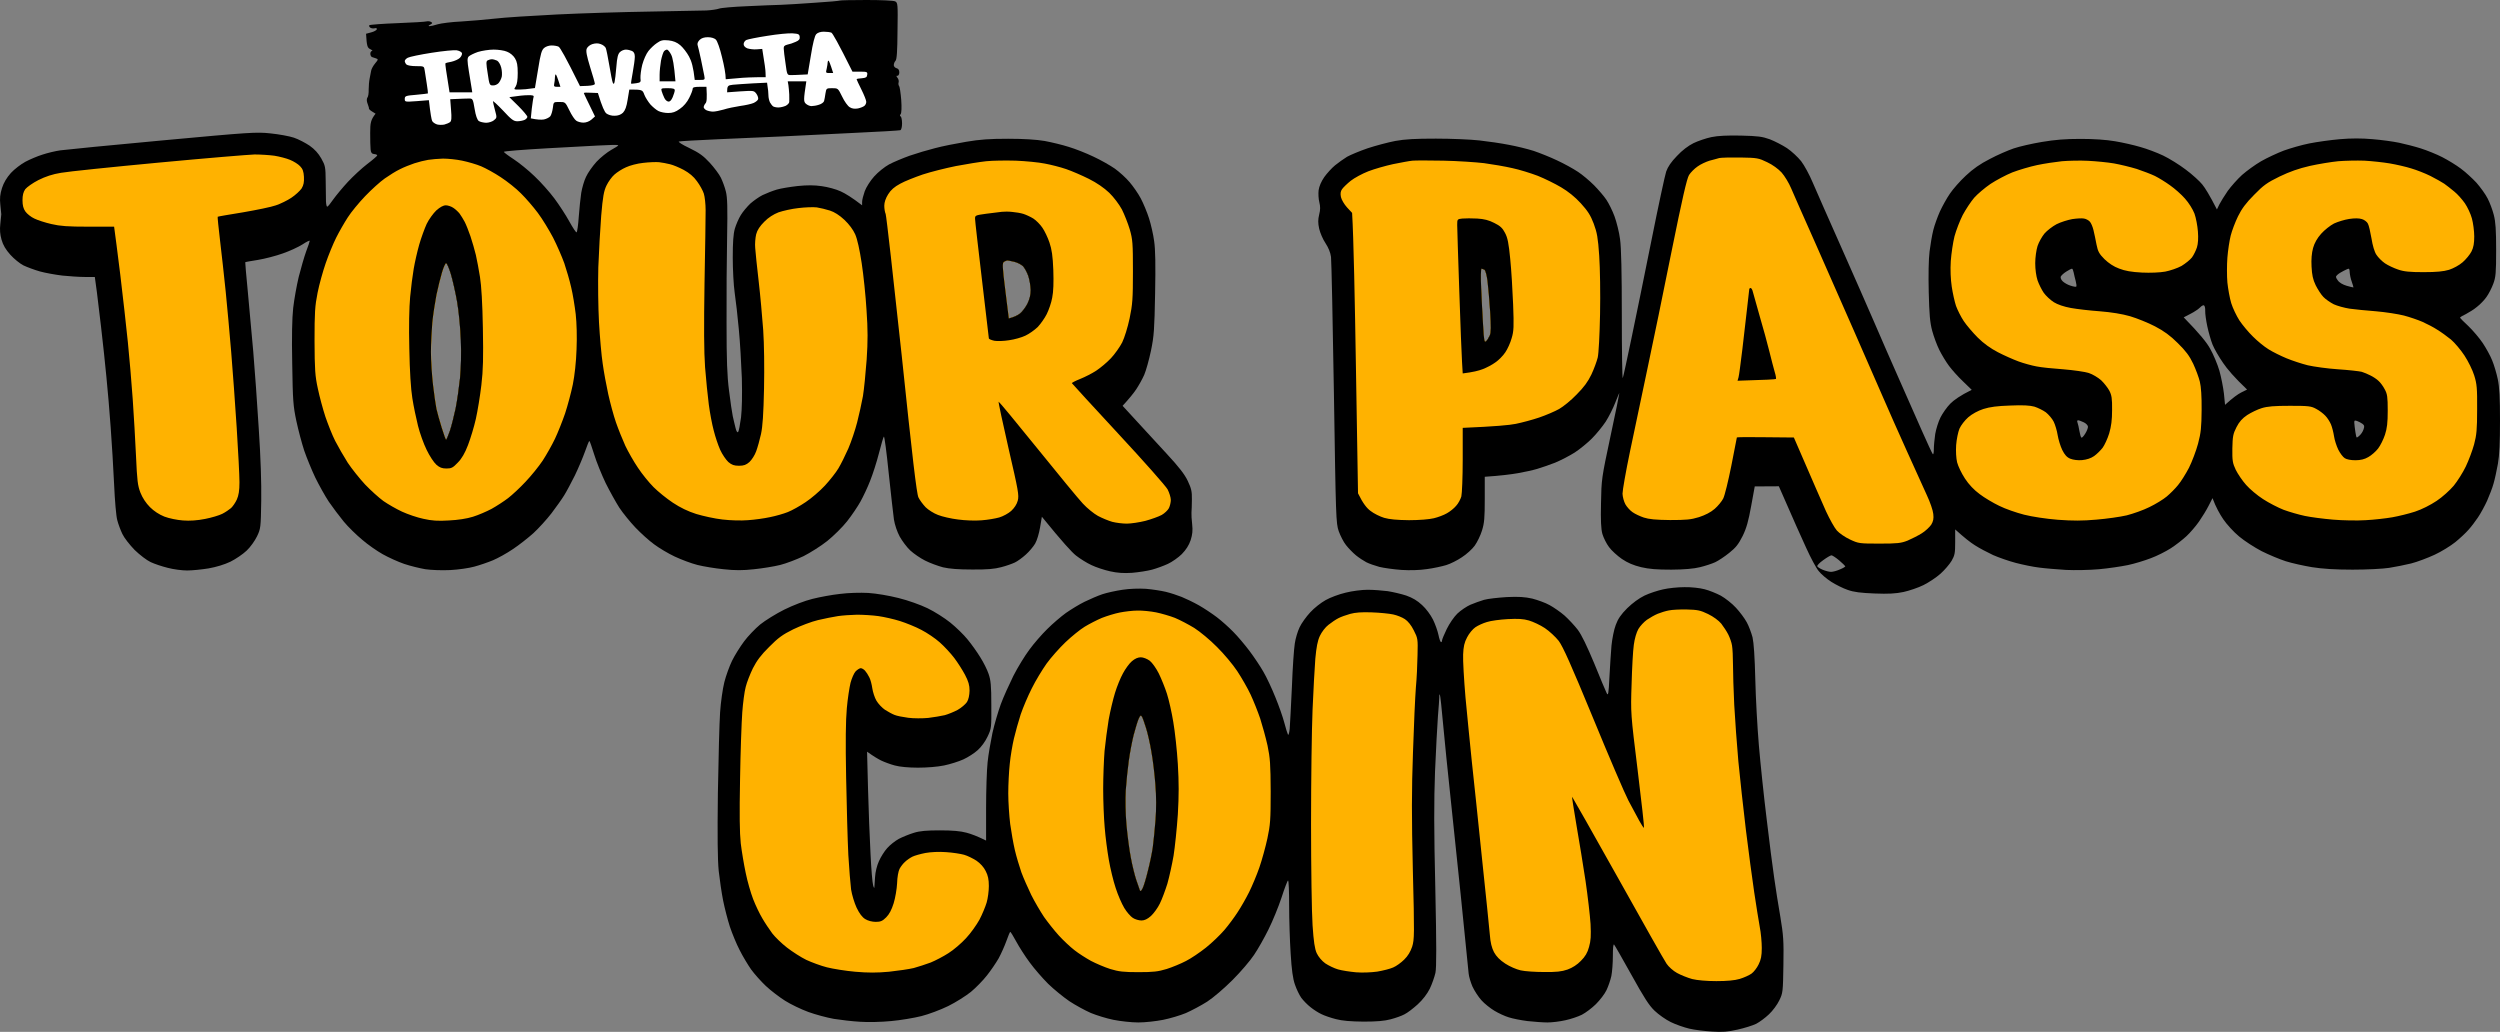 <?xml version="1.0" encoding="UTF-8"?> <svg xmlns="http://www.w3.org/2000/svg" width="1868" height="771" viewBox="0 0 1868 771" fill="none"><rect x="0" y="0" width="1868" height="771" fill="#808080" stroke="none"/><path fill-rule="evenodd" clip-rule="evenodd" d="M647.462 0C658.27 0 667.739 0.412 668.871 1.03C670.827 2.059 670.93 2.986 670.621 23.064C670.518 38.405 670.106 44.583 669.077 45.509C668.357 46.23 667.842 47.671 667.842 48.701C667.842 49.628 668.768 50.657 669.901 50.966C671.273 51.309 671.959 52.339 671.959 54.055C671.959 55.496 671.342 56.629 670.621 56.629C669.592 56.526 669.592 56.835 670.621 58.173C671.342 58.997 671.753 60.542 671.444 61.571C671.136 62.498 671.342 63.836 671.856 64.351C672.268 64.866 672.988 69.499 673.4 74.647C673.812 80.413 673.606 84.429 672.988 85.252C672.302 86.076 672.302 86.66 672.988 87.003C673.503 87.312 674.018 89.577 674.018 92.151C674.018 94.931 673.503 96.99 672.68 97.299C672.062 97.505 655.902 98.534 636.963 99.358C618.024 100.285 594.35 101.417 584.469 101.932C574.588 102.344 553.487 103.271 537.636 103.991C521.785 104.712 508.095 105.433 507.272 105.742C506.449 105.948 509.742 108.11 514.992 110.581C522.403 114.185 525.49 116.347 530.328 121.598C533.622 125.202 537.43 130.247 538.665 132.821C539.901 135.395 541.65 140.028 542.371 143.117C543.503 147.544 543.709 154.958 543.297 177.094C542.988 192.642 542.783 221.677 542.886 241.446C542.886 269.348 543.297 280.674 544.738 291.897C545.665 299.825 547.003 308.371 547.517 310.945C548.135 313.519 548.958 317.431 549.576 319.697C550.194 322.271 550.914 323.403 551.532 322.785C552.046 322.168 552.973 317.328 553.693 311.974C554.414 305.694 554.619 295.192 554.311 282.63C553.899 271.922 552.973 255.448 552.046 246.079C551.223 236.709 549.782 224.457 548.958 218.794C548.135 213.131 547.517 201.29 547.517 192.539C547.517 181.213 547.929 174.932 549.061 170.917C549.988 167.828 551.943 163.195 553.59 160.621C555.134 158.046 558.428 154.237 560.692 152.075C563.06 150.015 567.074 147.133 569.75 145.794C572.529 144.455 577.264 142.602 580.352 141.676C583.44 140.749 590.542 139.616 595.997 138.999C602.996 138.278 608.555 138.278 614.01 139.101C618.539 139.719 624.714 141.367 628.214 143.014C631.611 144.558 636.551 147.544 644.168 153.413V150.839C644.168 149.398 645.095 145.794 646.124 142.911C647.256 139.822 650.344 134.983 653.226 131.791C656.108 128.599 660.946 124.687 664.342 122.834C667.636 121.083 674.532 118.2 679.679 116.347C684.722 114.597 693.368 112.023 698.721 110.684C704.073 109.243 714.469 107.183 721.88 105.948C732.07 104.197 739.481 103.683 753.273 103.683C765.11 103.683 774.477 104.3 780.55 105.33C785.593 106.257 793.725 108.213 798.562 109.757C803.4 111.199 811.737 114.494 817.09 117.068C822.442 119.539 829.647 123.657 833.044 126.025C836.44 128.496 841.381 132.924 843.954 136.013C846.631 139.101 850.439 144.558 852.395 148.265C854.35 151.972 857.129 158.664 858.57 163.195C860.011 167.725 861.761 175.344 862.379 180.183C863.305 186.361 863.511 197.996 863.099 219.309C862.585 246.388 862.276 251.021 860.011 262.038C858.57 268.833 856.306 276.967 854.968 280.056C853.63 283.145 850.851 288.087 848.998 290.867C847.042 293.75 843.954 297.663 838.808 303.223L849.204 314.548C854.968 320.829 865.158 331.949 871.951 339.259C880.906 348.938 885.229 354.498 887.494 359.337C890.17 365 890.684 367.162 890.581 373.237C890.581 377.252 890.376 381.577 890.273 383.018C890.17 384.46 890.376 388.372 890.787 391.77C891.302 396.403 890.993 399.389 889.655 403.61C888.317 407.523 886.258 410.715 883.068 414.01C880.494 416.584 875.76 419.878 872.672 421.32C869.584 422.761 864.231 424.718 860.835 425.644C857.438 426.571 850.748 427.601 845.91 428.012C839.528 428.424 834.999 428.115 829.441 426.88C825.221 425.953 818.942 423.894 815.546 422.247C812.149 420.702 806.9 417.407 803.915 415.039C801.033 412.774 794.033 405.258 778.491 386.107L777.153 394.035C776.433 398.462 774.786 403.919 773.448 406.185C772.11 408.45 769.022 412.156 766.448 414.421C763.978 416.687 760.273 419.364 758.317 420.29C756.361 421.217 751.832 422.864 748.127 423.791C743.186 425.13 737.628 425.644 726.512 425.541C716.219 425.541 709.425 425.027 704.588 423.894C700.779 422.864 694.809 420.702 691.207 418.849C687.707 417.098 682.767 413.701 680.193 411.333C677.62 408.965 674.121 404.228 672.268 400.933C670.312 397.33 668.562 392.079 667.945 388.166C667.43 384.46 665.68 368.912 664.034 353.468C662.49 338.024 660.843 325.771 660.431 326.183C660.019 326.595 658.372 332.258 656.726 338.745C655.079 345.231 652.094 354.498 650.138 359.337C648.285 364.176 644.992 371.075 642.933 374.781C640.874 378.488 636.448 385.077 632.949 389.505C629.552 393.829 622.862 400.419 618.127 404.228C613.495 407.935 605.467 412.98 600.423 415.554C595.277 418.025 587.454 421.011 582.925 422.144C578.396 423.276 569.544 424.718 563.368 425.335C555.031 426.262 549.061 426.262 540.724 425.335C534.445 424.718 525.696 423.276 521.167 422.144C516.639 421.011 509.022 418.128 504.184 415.863C499.346 413.598 492.45 409.479 488.745 406.699C485.039 404.022 478.76 398.359 474.849 394.241C470.835 390.02 465.483 383.43 462.806 379.414C460.233 375.399 455.601 367.059 452.513 360.881C449.528 354.601 445.617 345.025 443.97 339.568C442.221 334.008 440.677 329.478 440.368 329.478C440.059 329.478 438.618 333.082 437.074 337.509C435.53 341.833 432.133 349.864 429.56 355.218C426.884 360.572 423.281 367.368 421.532 370.148C419.782 373.031 415.459 379.003 412.062 383.533C408.563 388.063 402.49 394.756 398.578 398.359C394.667 401.86 387.771 407.317 383.242 410.303C378.713 413.392 372.023 417.099 368.317 418.643C364.612 420.187 358.333 422.35 354.422 423.379C350.407 424.512 342.379 425.644 336.409 425.953C330.233 426.262 322.308 425.953 317.882 425.335C313.662 424.615 306.457 422.864 301.928 421.32C297.399 419.776 290.194 416.481 285.974 414.113C281.753 411.744 274.754 406.905 270.637 403.302C266.417 399.801 260.138 393.726 256.844 389.711C253.551 385.695 248.507 379.003 245.625 374.781C242.846 370.56 238.317 362.426 235.538 356.763C232.862 351.1 229.156 342.039 227.304 336.685C225.554 331.331 222.878 321.344 221.437 314.548C219.069 303.326 218.761 299.413 218.349 271.819C217.937 251.433 218.246 237.739 219.069 230.12C219.79 223.839 221.643 213.44 223.187 206.953C224.833 200.467 227.304 191.921 228.745 187.905C230.289 183.993 231.421 180.389 231.421 179.977C231.421 179.463 228.951 180.698 225.966 182.654C223.084 184.508 216.393 187.597 211.35 189.347C206.203 191.2 197.866 193.362 192.822 194.186C187.676 195.01 183.456 195.731 183.25 195.936C183.147 196.039 183.97 205.615 185.103 217.25C186.235 228.884 188.088 249.271 189.22 262.553C190.352 275.835 192.205 301.781 193.337 320.211C194.778 341.73 195.396 361.087 195.19 374.266C194.881 394.241 194.778 395.065 191.999 400.831C190.455 404.022 187.058 408.862 184.279 411.436C181.603 414.01 176.148 417.716 172.236 419.673C167.708 421.835 161.635 423.688 155.768 424.718C150.621 425.541 143.519 426.262 139.814 426.262C136.108 426.262 129.624 425.438 125.404 424.306C121.183 423.276 115.316 421.32 112.537 419.981C109.655 418.643 104.406 414.627 100.598 410.921C96.892 407.111 92.775 401.86 91.437 398.977C90.099 396.197 88.349 391.564 87.628 388.681C86.805 385.901 85.776 373.855 85.261 361.911C84.746 349.967 83.511 330.816 82.688 319.182C81.864 307.547 80.423 290.661 79.497 281.601C78.674 272.54 76.821 255.654 75.483 244.02C74.042 232.385 72.704 220.853 72.395 218.279C72.086 215.705 71.571 212.101 70.851 206.953H63.337C59.323 206.953 51.706 206.439 46.662 205.924C41.516 205.306 34.002 203.967 29.885 202.835C25.871 201.702 20.312 199.643 17.533 198.305C14.857 196.966 10.431 193.362 7.755 190.376C4.255 186.464 2.3 183.169 1.168 179.154C0.035 175.138 -0.273 171.637 0.241 167.313C0.653 163.915 0.962 160.723 0.962 160.106C0.962 159.488 0.653 156.296 0.241 152.898C-0.273 148.162 0.035 145.279 1.476 140.543C2.814 136.424 4.976 132.821 8.167 129.217C10.74 126.437 15.681 122.628 18.974 120.877C22.268 119.127 28.032 116.656 31.738 115.523C35.443 114.288 41.413 112.846 45.118 112.331C48.824 111.817 83.1 108.419 121.286 104.918C187.161 98.843 191.381 98.534 202.086 99.667C208.262 100.285 216.187 101.726 219.584 102.859C222.981 103.991 228.23 106.771 231.318 108.831C235.126 111.508 237.905 114.597 240.067 118.406C243.052 123.76 243.258 124.687 243.361 135.395C243.464 141.676 243.567 148.471 243.567 150.633C243.669 152.692 244.081 154.443 244.493 154.443C245.008 154.443 246.963 151.972 249.022 148.986C251.08 146.103 256.021 140.131 259.932 135.91C263.844 131.688 270.431 125.613 274.445 122.525C278.563 119.436 281.856 116.553 281.856 116.141C281.856 115.626 280.827 115.214 279.489 115.111C277.842 114.905 277.122 114.082 276.916 111.714C276.71 109.963 276.607 104.506 276.607 99.358C276.607 91.739 277.019 89.577 280.621 84.944L278.151 83.399C276.71 82.575 275.681 81.546 275.681 81.134C275.681 80.619 275.578 80.001 275.372 79.59C275.166 79.075 274.754 77.736 274.342 76.501C273.931 75.162 274.034 73.515 274.548 72.897C275.166 72.176 275.578 69.499 275.475 66.925C275.475 64.351 275.784 60.645 276.195 58.688C276.504 56.732 277.019 54.055 277.327 52.819C277.533 51.481 278.871 49.113 280.312 47.362C282.68 44.583 282.68 44.171 281.033 43.656C280.107 43.347 278.666 42.832 277.945 42.626C277.327 42.42 276.71 41.288 276.71 40.155C276.71 39.023 277.327 38.096 277.945 38.096C278.666 38.096 278.151 37.478 276.71 36.757C274.548 35.728 274.034 34.595 273.519 25.226L277.327 24.196C279.489 23.681 281.342 22.549 281.548 21.931C281.753 21.107 281.136 20.798 280.004 21.107C279.077 21.416 277.533 21.21 276.71 20.695C275.886 20.078 275.578 19.254 275.989 18.842C276.504 18.43 285.974 17.709 297.09 17.298C308.309 16.886 318.088 16.268 318.911 15.959C319.734 15.753 321.175 15.856 321.999 16.371C323.337 17.092 323.234 17.401 321.484 18.43C320.043 19.151 319.94 19.46 320.97 19.563C321.793 19.563 324.572 18.945 327.145 18.121C329.719 17.401 337.541 16.371 344.643 16.062C351.745 15.65 363.068 14.621 369.861 13.9C376.654 13.076 397.446 11.738 416.179 10.811C434.81 9.884 466.1 8.958 485.657 8.649C505.213 8.34 524.152 7.928 527.858 7.825C531.563 7.619 535.68 7.001 537.121 6.487C538.562 5.869 548.032 5.045 558.222 4.633C568.412 4.118 579.734 3.707 583.44 3.604C587.145 3.501 598.467 2.78 608.657 2.059C618.847 1.441 627.391 0.618 627.597 0.412C627.802 0.206 636.757 0 647.462 0V0ZM409.18 110.787C391.167 111.817 376.449 112.949 376.449 113.464C376.551 113.876 379.742 116.347 383.757 118.921C387.668 121.495 394.77 127.158 399.299 131.585C403.931 135.91 410.621 143.426 414.224 148.265C417.826 153.104 422.87 160.826 425.443 165.563C428.016 170.196 430.384 173.8 430.795 173.594C431.31 173.388 432.03 168.137 432.442 162.062C432.854 155.884 433.78 147.853 434.295 144.147C434.913 140.44 436.456 134.983 437.897 132.1C439.236 129.114 442.838 124.069 445.72 120.877C448.705 117.685 453.646 113.773 456.528 112.125C459.513 110.478 461.983 108.934 461.983 108.625C461.983 108.316 459.821 108.213 457.042 108.316C454.366 108.419 449.837 108.625 447.058 108.728C444.176 108.934 427.193 109.86 409.18 110.787V110.787ZM751.215 217.25L753.788 237.945C757.802 236.915 760.273 235.577 762.022 234.341C763.669 233.106 766.243 229.708 767.684 226.928C769.33 223.53 770.154 220.235 770.154 216.735C770.051 213.852 769.33 209.219 768.404 206.439C767.478 203.556 765.625 200.261 764.39 198.922C763.052 197.687 760.17 196.142 757.905 195.628C755.641 195.113 753.273 194.598 752.759 194.598C752.141 194.598 751.009 195.113 750.186 195.628C748.847 196.451 748.95 199.025 751.215 217.25ZM326.116 220.338C325.087 225.692 323.646 234.959 323.028 240.931C322.514 246.903 321.999 256.787 321.999 263.068C321.999 269.348 322.719 280.262 323.543 287.572C324.366 294.78 325.601 302.811 326.116 305.488C326.734 308.268 328.483 314.446 330.027 319.491C331.571 324.433 333.012 328.551 333.321 328.551C333.63 328.551 334.865 325.565 336.1 322.065C337.335 318.461 339.188 310.945 340.423 305.282C341.555 299.619 342.996 289.426 343.717 282.63C344.437 275.217 344.746 263.891 344.335 254.316C344.026 245.461 342.791 232.591 341.555 225.486C340.32 218.382 338.159 209.013 336.821 204.585C335.483 200.261 333.939 196.657 333.321 196.657C332.806 196.657 331.365 199.746 330.233 203.659C329.101 207.468 327.248 214.984 326.116 220.338ZM1258.66 438.721C1263.6 438.618 1270.08 439.338 1273.58 440.265C1276.98 441.089 1282.54 443.354 1285.83 445.104C1289.12 446.957 1294.27 450.973 1297.15 454.165C1300.03 457.254 1303.64 462.093 1305.18 464.976C1306.73 467.756 1308.58 472.801 1309.5 476.199C1310.43 480.317 1311.15 490.922 1311.56 507.602C1311.87 521.502 1313.11 543.742 1314.24 557.024C1315.37 570.306 1317.94 594.914 1320 611.593C1321.96 628.273 1324.53 648.248 1325.66 655.867C1326.69 663.486 1328.86 676.768 1330.3 685.211C1332.56 698.905 1332.87 702.921 1332.56 721.248C1332.25 741.119 1332.15 742.046 1329.47 747.503C1328.03 750.592 1324.53 755.328 1321.75 757.902C1319.08 760.476 1314.75 763.668 1312.18 765.007C1309.61 766.242 1303.43 768.198 1298.29 769.331C1291.08 770.978 1286.86 771.287 1279.24 770.772C1273.89 770.464 1266.17 769.537 1262.26 768.61C1258.35 767.684 1252.07 765.521 1248.36 763.668C1244.76 761.918 1239.31 758.108 1236.32 755.225C1232.1 751.21 1228.4 745.341 1219.03 728.455C1212.44 716.615 1206.57 706.318 1206.06 705.804C1205.44 705.186 1205.13 708.172 1205.13 714.349C1205.13 719.497 1204.62 726.293 1204 729.279C1203.38 732.162 1201.74 737.001 1200.4 739.781C1199.06 742.664 1195.46 747.297 1192.47 750.283C1189.59 753.166 1184.75 756.77 1181.97 758.211C1179.09 759.653 1173.53 761.506 1169.62 762.33C1165.71 763.256 1159.64 763.977 1156.24 763.977C1152.85 763.977 1146.16 763.462 1141.32 762.947C1136.48 762.33 1130.2 761.094 1127.42 760.167C1124.54 759.344 1119.7 757.079 1116.61 755.225C1113.53 753.372 1109.1 749.871 1106.94 747.4C1104.67 744.929 1101.69 740.296 1100.25 737.207C1098.91 734.118 1097.57 729.691 1097.37 727.426C1097.16 725.16 1094.48 698.493 1091.4 668.222C1088.21 637.952 1084.5 602.43 1083.16 589.457C1081.72 576.483 1079.66 555.376 1078.43 542.609C1077.3 529.842 1076.16 519.237 1075.85 518.928C1075.65 518.619 1075.34 519.546 1075.44 520.987C1075.44 522.428 1074.93 528.915 1074.41 535.402C1073.9 541.888 1072.97 560.421 1072.25 576.586C1071.43 598.723 1071.43 620.139 1072.46 663.589C1073.38 706.833 1073.38 722.689 1072.56 726.911C1071.84 730 1069.99 735.354 1068.34 738.751C1066.38 742.664 1063.19 746.885 1059.28 750.489C1055.99 753.475 1051.56 756.873 1049.4 757.902C1047.34 759.035 1042.71 760.682 1039.11 761.609C1034.58 762.844 1028.71 763.359 1018.83 763.359C1009.16 763.256 1002.88 762.741 998.246 761.506C994.54 760.579 989.702 758.932 987.438 757.799C985.174 756.77 981.468 754.402 979.204 752.548C976.939 750.798 973.851 747.606 972.307 745.547C970.866 743.488 968.705 739.06 967.573 735.663C966.029 731.338 965.102 724.543 964.382 712.496C963.764 703.127 963.25 687.064 963.25 676.768C963.25 666.369 962.941 657.926 962.426 657.926C962.014 657.926 959.853 663.589 957.588 670.591C955.324 677.489 950.898 688.3 947.81 694.478C944.722 700.758 939.885 709.304 937.003 713.526C934.223 717.747 927.018 726.19 921.048 732.162C914.77 738.442 906.741 745.341 902.007 748.43C897.478 751.313 890.273 755.122 886.052 756.976C881.832 758.726 874.216 760.991 869.069 762.021C863.923 763.05 855.688 763.977 850.542 763.977C845.395 763.977 837.161 763.05 832.014 762.021C826.868 760.991 819.251 758.623 815.031 756.873C810.811 755.019 803.606 751.107 799.077 748.121C794.548 745.032 787.343 739.163 783.123 735.045C778.903 730.823 772.727 723.719 769.433 719.189C766.037 714.658 761.508 707.554 759.346 703.538C757.082 699.42 755.126 696.125 754.817 696.331C754.509 696.434 753.273 699.523 751.935 703.23C750.597 706.936 748.024 712.702 746.171 716.1C744.216 719.497 740.304 725.263 737.422 728.867C734.54 732.574 729.188 738.031 725.482 741.119C721.777 744.105 714.16 748.945 708.499 751.725C702.838 754.505 693.78 757.902 688.428 759.241C683.075 760.579 672.885 762.33 665.783 762.947C658.578 763.668 648.388 763.874 642.624 763.462C636.963 763.153 628.214 762.124 623.068 761.3C617.921 760.373 609.378 758.108 604.026 756.152C598.673 754.196 590.748 750.386 586.528 747.709C582.308 745.032 575.823 740.09 572.22 736.692C568.618 733.294 563.677 727.734 561.207 724.337C558.84 720.939 554.928 714.452 552.664 709.922C550.296 705.392 547.106 697.567 545.356 692.419C543.709 687.27 541.445 678.519 540.312 672.856C539.18 667.193 537.739 657.206 537.019 650.719C536.195 642.276 535.989 625.39 536.401 592.546C536.813 567.011 537.533 539.932 538.048 532.313C538.563 524.694 540.003 514.5 541.239 509.661C542.474 504.822 545.047 497.718 547.003 493.702C548.958 489.687 552.973 483.303 555.958 479.287C558.84 475.375 564.295 469.712 568 466.623C571.706 463.637 579.837 458.592 586.013 455.503C592.703 452.208 601.247 448.914 607.114 447.472C612.466 446.134 621.73 444.383 627.699 443.766C633.978 442.942 642.83 442.736 648.8 443.045C654.873 443.457 664.136 445.001 671.444 446.854C678.547 448.605 687.707 451.9 693.06 454.474C698.206 456.945 705.823 461.784 710.043 465.182C714.263 468.579 720.13 474.242 723.012 477.846C725.997 481.45 730.217 487.421 732.482 491.128C734.849 494.835 737.628 500.395 738.657 503.484C740.304 508.22 740.716 512.132 740.716 526.65C740.819 543.742 740.819 544.256 737.937 550.331C736.29 553.935 733.202 558.156 730.526 560.524C728.056 562.79 723.218 565.878 719.821 567.423C716.425 568.967 709.94 571.026 705.411 571.953C700.471 572.983 692.648 573.601 685.855 573.601C679.061 573.601 672.165 572.983 668.562 571.953C665.372 571.129 660.74 569.379 658.372 568.247C655.902 567.011 652.608 565.055 647.874 561.657L648.594 589.457C649.006 604.798 649.829 626.523 650.447 637.849C650.962 649.175 651.888 659.883 652.403 661.53C652.814 663.177 653.329 663.898 653.329 663.074C653.432 662.251 653.638 658.75 653.844 655.352C654.049 651.646 655.182 646.909 656.726 643.512C658.064 640.423 660.843 635.995 662.901 633.73C664.857 631.465 668.768 628.376 671.547 626.832C674.327 625.39 679.37 623.331 682.767 622.302C687.296 620.86 692.442 620.448 702.323 620.448C711.69 620.448 717.66 620.963 722.189 622.199C725.688 623.125 730.423 624.876 736.805 628.067V603.871C736.805 590.589 737.319 575.145 737.937 569.585C738.452 564.128 740.201 554.244 741.539 547.757C742.981 541.271 745.863 531.489 747.818 526.135C749.774 520.781 754.097 511.309 757.185 505.028C760.376 498.747 765.728 489.996 769.125 485.465C772.418 480.935 778.491 473.933 782.505 470.021C786.52 466.005 792.798 460.651 796.504 457.974C800.209 455.4 806.385 451.591 810.399 449.634C814.414 447.678 820.383 445.104 823.78 443.972C827.177 442.839 833.867 441.398 838.705 440.677C843.954 439.853 850.954 439.647 856.203 439.956C861.041 440.368 867.731 441.398 871.128 442.221C874.524 443.045 879.877 444.795 882.965 446.031C886.052 447.266 891.817 450.046 895.831 452.311C899.845 454.577 905.815 458.592 909.212 461.166C912.608 463.74 918.166 468.682 921.46 472.08C924.857 475.478 930.312 481.964 933.709 486.495C937.106 491.025 941.737 497.924 944.002 501.939C946.369 505.955 950.383 514.5 952.957 520.987C955.633 527.474 958.618 536.019 959.647 540.035C960.676 544.05 961.912 547.963 962.323 548.787C962.735 549.713 963.25 548.169 963.661 544.668C963.867 541.579 964.691 527.371 965.308 513.265C965.823 499.056 966.852 484.539 967.47 480.832C967.984 477.125 969.631 471.668 971.072 468.682C972.41 465.799 976.013 460.754 978.998 457.563C981.88 454.371 987.129 450.252 990.526 448.399C993.923 446.443 1000.61 443.972 1005.45 442.839C1010.29 441.603 1017.6 440.677 1021.92 440.677C1026.14 440.677 1032.93 441.192 1036.84 441.706C1040.76 442.324 1047.03 443.766 1050.74 445.001C1055.37 446.649 1058.97 448.708 1062.58 452.106C1065.56 454.783 1068.96 459.416 1070.71 462.917C1072.35 466.211 1074.21 471.462 1074.83 474.448C1075.44 477.434 1076.27 479.802 1076.78 479.802C1077.19 479.802 1077.5 479.185 1077.5 478.464C1077.5 477.846 1079.05 474.036 1081 470.021C1082.96 466.005 1086.46 460.857 1088.93 458.489C1091.4 456.121 1095.82 453.135 1098.6 451.9C1101.48 450.664 1106.12 449.017 1108.89 448.193C1111.78 447.369 1119.39 446.546 1125.88 446.134C1134.94 445.722 1139.36 446.031 1144.92 447.266C1148.83 448.296 1154.7 450.355 1157.79 452.106C1160.87 453.753 1165.92 457.254 1169.01 459.931C1172.09 462.711 1176.52 467.447 1178.89 470.536C1181.77 474.345 1185.78 482.685 1191.24 495.761C1195.56 506.469 1199.78 516.457 1200.5 517.898C1201.63 520.163 1201.94 518.722 1202.56 506.058C1202.97 498.129 1203.69 487.421 1204.1 482.376C1204.62 477.331 1205.96 470.33 1207.3 466.932C1208.94 462.402 1211.21 459.107 1215.84 454.474C1219.85 450.561 1224.59 447.06 1228.81 445.001C1232.51 443.251 1238.79 441.192 1242.7 440.368C1246.61 439.441 1253.82 438.721 1258.66 438.721V438.721ZM847.042 549.302C845.91 553.832 844.263 562.378 843.44 568.349C842.616 574.321 841.587 584.309 841.175 590.486C840.764 597.076 840.969 607.887 841.69 616.227C842.41 624.155 843.851 635.275 844.984 640.938C846.013 646.6 847.866 654.014 848.998 657.411C850.13 660.809 851.365 664.31 851.674 665.134C852.086 666.266 852.6 665.957 853.733 663.795C854.556 662.251 856.306 656.485 857.644 650.925C859.085 645.468 860.732 637.437 861.349 633.215C861.864 628.994 862.893 619.727 863.408 612.623C864.026 604.489 864.026 594.811 863.305 586.368C862.79 579.058 861.452 567.835 860.32 561.657C859.291 555.479 857.438 547.345 856.203 543.639C855.071 539.932 853.733 536.225 853.218 535.402C852.395 534.166 851.88 534.578 850.645 537.461C849.821 539.417 848.277 544.771 847.042 549.302Z" fill="black"></path><path fill-rule="evenodd" clip-rule="evenodd" d="M190.249 115.42C194.469 115.42 201.057 115.832 204.968 116.347C208.777 116.965 214.026 118.303 216.702 119.436C219.481 120.568 222.775 122.628 224.216 124.172C226.172 126.128 226.892 128.187 227.098 132.1C227.304 136.116 226.892 138.278 225.348 140.852C224.113 142.602 220.716 145.794 217.731 147.75C214.849 149.707 209.6 152.281 206.203 153.413C202.807 154.649 191.69 156.914 181.5 158.664C171.31 160.312 162.87 161.753 162.664 161.959C162.458 162.062 163.282 170.093 164.414 179.668C165.546 189.347 167.502 206.439 168.634 217.764C169.766 229.09 171.619 249.477 172.751 263.068C173.883 276.658 175.736 302.09 176.868 319.697C178.001 337.303 178.927 355.527 178.927 360.366C178.927 366.647 178.309 370.251 176.971 373.237C175.942 375.502 173.986 378.385 172.648 379.62C171.31 380.753 168.325 382.812 166.061 383.945C163.796 385.077 158.032 386.828 153.195 387.754C147.533 388.887 141.769 389.299 136.726 388.887C132.403 388.578 126.33 387.342 122.83 386.004C118.919 384.46 115.008 381.886 112.023 378.9C109.038 375.914 106.465 372.001 104.921 368.089C102.862 362.735 102.45 359.131 101.627 340.804C101.112 329.169 99.98 310.018 99.157 298.075C98.333 286.131 96.686 267.186 95.554 255.86C94.422 244.534 91.849 221.78 89.893 205.409C87.834 189.038 85.982 174.211 85.261 169.372H66.013C50.78 169.372 44.913 168.96 38.428 167.416C33.899 166.386 28.135 164.533 25.665 163.297C23.195 162.165 20.21 159.797 18.974 158.046C17.431 155.884 16.813 153.413 16.813 149.604C16.813 145.897 17.431 143.426 18.872 141.367C20.107 139.822 24.43 136.733 28.65 134.571C34.002 131.894 39.252 130.144 45.633 129.114C50.78 128.187 83.614 124.79 118.713 121.495C153.812 118.2 186.029 115.523 190.249 115.42V115.42ZM331.057 118.509C334.556 118.509 341.041 119.127 345.364 120.054C349.79 120.98 356.172 122.833 359.568 124.275C362.965 125.716 369.552 129.32 374.184 132.409C378.919 135.498 385.712 140.852 389.212 144.455C392.814 147.956 398.476 154.546 401.872 159.076C405.269 163.606 410.313 171.946 413.297 177.609C416.179 183.272 419.885 191.818 421.635 196.657C423.282 201.496 425.649 209.63 426.781 214.675C428.016 219.721 429.457 228.781 430.178 234.753C430.898 241.24 431.207 251.742 430.795 261.008C430.487 270.584 429.354 280.571 428.016 287.264C426.781 293.235 424.208 302.914 422.252 308.886C420.194 314.857 416.797 323.403 414.636 327.934C412.474 332.464 408.357 339.774 405.475 344.201C402.593 348.526 396.829 355.63 392.712 359.955C388.697 364.279 382.727 369.839 379.64 372.207C376.552 374.575 370.993 378.179 367.288 380.238C363.583 382.194 357.407 384.871 353.392 386.107C348.864 387.548 342.07 388.578 335.38 388.887C327.248 389.402 322.617 389.093 316.338 387.651C311.809 386.725 304.604 384.254 300.384 382.297C296.164 380.341 289.885 376.737 286.488 374.369C283.092 371.898 276.916 366.338 272.799 362.014C268.784 357.689 262.917 350.379 259.83 345.746C256.845 341.01 252.624 333.699 250.463 329.478C248.301 325.256 245.111 317.123 243.155 311.46C241.302 305.797 238.729 296.324 237.494 290.352C235.435 280.88 235.126 276.453 235.024 254.831C235.024 233.312 235.332 228.678 237.288 218.794C238.523 212.513 241.302 202.629 243.361 196.657C245.419 190.685 248.919 182.14 251.183 177.609C253.448 173.079 257.359 166.283 259.83 162.474C262.3 158.561 268.167 151.457 272.799 146.618C277.533 141.676 284.121 135.704 287.518 133.336C290.914 130.967 295.958 127.776 298.84 126.437C301.619 124.996 306.56 123.039 309.647 122.01C312.735 120.98 317.367 119.848 319.94 119.436C322.514 119.024 327.454 118.612 330.954 118.509H331.057ZM326.219 220.338C325.19 225.692 323.749 234.959 323.131 240.931C322.617 246.903 322.102 256.787 322.102 263.068C322.102 269.348 322.822 280.262 323.646 287.572C324.469 294.78 325.704 302.811 326.219 305.488C326.837 308.268 328.586 314.446 330.13 319.491C331.674 324.433 333.115 328.551 333.424 328.551C333.733 328.551 334.968 325.565 336.203 322.065C337.438 318.461 339.291 310.945 340.526 305.282C341.659 299.619 343.1 289.426 343.82 282.63C344.541 275.217 344.849 263.891 344.438 254.316C344.129 245.461 342.894 232.591 341.659 225.486C340.423 218.382 338.262 209.013 336.924 204.585C335.586 200.261 334.042 196.657 333.424 196.657C332.91 196.657 331.469 199.746 330.336 203.659C329.204 207.468 327.351 214.984 326.219 220.338ZM759.038 120.054C766.346 120.362 776.124 121.289 780.653 122.216C785.182 123.039 792.387 124.893 796.607 126.334C800.827 127.776 808.444 131.07 813.59 133.644C819.56 136.63 824.913 140.337 828.824 144.044C832.221 147.338 836.235 152.692 838.293 156.502C840.146 160.209 842.822 166.901 844.16 171.431C846.322 178.948 846.528 181.625 846.528 202.835C846.528 223.324 846.219 227.443 844.057 237.842C842.616 244.637 840.249 252.257 838.499 255.86C836.749 259.258 833.044 264.509 830.162 267.598C827.28 270.687 822.339 274.805 819.251 276.864C816.164 278.924 810.708 281.704 807.106 283.145C803.503 284.587 800.724 286.028 800.93 286.337C801.136 286.749 816.781 303.737 835.72 324.227C854.659 344.613 871.231 363.352 872.466 365.721C873.701 368.192 874.833 371.692 874.833 373.546C874.833 375.296 874.216 378.076 873.392 379.723C872.569 381.268 870.202 383.533 868.04 384.768C865.776 386.004 860.32 387.96 855.791 389.196C851.262 390.328 844.984 391.255 841.896 391.255C838.808 391.255 833.867 390.637 831.088 389.917C828.206 389.093 823.472 387.137 820.384 385.489C817.399 383.842 812.252 379.723 809.061 376.223C805.871 372.825 790.534 354.189 774.992 334.935C759.449 315.681 746.48 300.031 746.171 300.134C745.863 300.34 749.259 316.093 753.582 335.038C760.89 366.647 761.508 370.045 760.479 374.06C759.758 376.84 757.905 379.62 755.538 381.783C753.479 383.636 749.465 385.798 746.686 386.622C743.804 387.445 737.834 388.475 733.305 388.784C728.571 389.196 721.057 388.887 715.807 388.166C710.661 387.548 703.97 386.004 700.882 384.768C697.795 383.636 693.574 380.959 691.619 379.003C689.663 376.943 687.193 373.649 686.267 371.692C684.928 369.015 681.738 342.039 673.709 265.127C667.636 208.498 662.284 161.135 661.769 159.9C661.152 158.561 660.74 155.781 660.74 153.722C660.74 151.148 661.769 148.162 663.622 145.176C665.681 141.881 668.254 139.616 672.68 137.248C675.974 135.395 683.59 132.409 689.56 130.35C695.53 128.393 706.647 125.613 714.263 124.069C721.88 122.628 732.07 120.98 736.908 120.465C741.745 119.951 751.73 119.848 759.038 120.054V120.054ZM751.318 217.25L753.891 237.945C757.905 236.915 760.479 235.577 762.126 234.341C763.772 233.106 766.346 229.708 767.787 226.928C769.434 223.53 770.257 220.235 770.257 216.735C770.154 213.955 769.434 209.321 768.507 206.439C767.581 203.659 765.728 200.261 764.493 198.922C763.155 197.687 760.273 196.142 758.008 195.628C755.744 195.113 753.377 194.598 752.862 194.598C752.347 194.598 751.112 195.113 750.289 195.628C748.951 196.451 749.053 199.025 751.318 217.25ZM492.45 121.186C494.715 121.495 498.42 122.113 500.685 122.731C502.949 123.245 507.581 125.202 510.875 126.952C514.992 129.217 518.286 131.894 520.756 135.395C522.917 138.278 525.182 142.396 525.902 144.661C526.623 146.927 527.24 152.486 527.24 157.017C527.24 161.547 526.932 186.155 526.417 211.587C525.902 244.431 526.005 262.759 526.829 274.393C527.549 283.454 528.784 295.912 529.608 302.193C530.431 308.474 532.078 317.225 533.313 321.756C534.445 326.286 536.607 332.773 538.151 336.17C539.695 339.568 542.474 343.584 544.224 345.231C546.797 347.393 548.547 348.011 552.149 348.011C555.752 348.011 557.502 347.393 559.972 345.231C561.722 343.584 563.986 340.083 565.016 337.2C566.045 334.42 567.692 328.551 568.618 324.33C569.853 318.667 570.471 309.4 570.883 290.352C571.191 274.496 570.985 257.096 570.265 246.594C569.544 237.018 568.103 220.544 566.868 210.042C565.633 199.54 564.501 188.42 564.295 185.331C563.986 182.242 564.398 177.609 565.016 175.035C565.839 171.843 567.795 168.96 571.088 165.666C574.073 162.577 577.985 160.106 581.69 158.664C584.984 157.532 591.674 155.987 596.615 155.472C601.658 154.855 607.731 154.649 610.305 154.958C612.878 155.369 617.201 156.399 620.083 157.326C623.377 158.355 627.288 160.826 630.89 164.224C634.493 167.622 637.478 171.637 639.022 175.138C640.566 178.639 642.316 186.464 643.86 196.657C645.198 205.409 646.845 221.162 647.462 231.664C648.491 246.388 648.491 254.831 647.565 268.73C646.844 278.615 645.609 290.97 644.786 296.015C643.86 301.163 641.904 309.915 640.463 315.578C639.022 321.241 636.037 330.096 633.875 335.141C631.611 340.289 628.317 346.878 626.464 349.967C624.715 352.953 620.083 358.822 616.377 362.838C612.672 366.853 606.187 372.413 601.967 375.193C597.747 378.076 591.777 381.371 588.689 382.606C585.601 383.842 579.529 385.592 575.308 386.416C571.088 387.343 563.677 388.372 558.84 388.681C553.796 389.093 545.768 388.887 539.798 388.166C534.137 387.548 525.388 385.592 520.241 384.048C514.065 382.091 508.301 379.311 502.743 375.605C498.214 372.619 491.73 367.368 488.333 363.97C484.936 360.572 479.687 354.086 476.702 349.555C473.614 345.025 469.394 337.612 467.233 333.082C465.174 328.551 461.983 320.623 460.233 315.578C458.483 310.533 455.91 300.957 454.469 294.471C453.028 287.984 451.176 277.791 450.352 271.819C449.426 265.848 448.191 251.948 447.573 240.931C446.955 229.193 446.75 212.101 447.058 199.746C447.47 188.111 448.499 170.814 449.22 161.135C450.455 146.721 451.176 142.705 453.234 138.484C454.572 135.704 457.248 131.997 459.204 130.35C461.057 128.702 464.865 126.231 467.747 124.996C470.526 123.657 476.393 122.113 480.613 121.701C484.833 121.186 490.186 120.98 492.45 121.186V121.186ZM1260.3 455.4C1268.44 455.606 1270.49 456.018 1276.26 458.798C1280.27 460.754 1284.18 463.637 1286.14 466.005C1287.89 468.271 1290.26 471.874 1291.39 474.139C1292.52 476.405 1293.86 480.111 1294.17 482.376C1294.58 484.641 1294.89 491.128 1294.89 496.791C1294.89 502.454 1295.3 515.839 1295.82 526.65C1296.43 537.461 1297.77 556.406 1298.9 568.864C1300.14 581.323 1302.61 604.489 1304.56 620.345C1306.52 636.201 1309.3 657 1310.74 666.678C1312.18 676.254 1314.03 687.888 1314.86 692.419C1315.78 696.949 1316.4 704.156 1316.4 708.378C1316.4 714.246 1315.78 717.129 1314.03 720.63C1312.8 723.204 1310.43 726.293 1308.68 727.528C1306.93 728.764 1303.02 730.514 1299.93 731.441C1296.23 732.574 1290.26 733.088 1282.43 733.088C1275.13 733.088 1268.23 732.471 1264.42 731.544C1261.02 730.617 1255.88 728.558 1253.1 727.014C1250.22 725.469 1246.72 722.277 1245.28 720.115C1243.73 717.953 1227.37 688.918 1208.74 655.558C1190.11 622.301 1174.77 595.223 1174.67 595.325C1174.46 595.531 1176.01 605.107 1177.96 616.742C1180.02 628.376 1183 647.115 1184.75 658.441C1186.4 669.767 1188.05 684.182 1188.46 690.359C1188.87 699.317 1188.67 702.921 1187.33 707.554C1186.2 711.878 1184.45 714.761 1181.25 717.953C1178.48 720.836 1174.98 723.101 1171.27 724.44C1166.84 725.984 1162.93 726.396 1153.77 726.293C1147.29 726.293 1139.36 725.778 1136.27 725.057C1133.08 724.337 1128.04 722.174 1124.75 720.012C1120.63 717.335 1118.06 714.658 1116.31 711.466C1114.66 708.275 1113.63 704.259 1113.22 698.596C1112.81 694.066 1110.23 668.325 1107.35 641.452C1104.57 614.579 1101.18 581.837 1099.73 568.864C1098.4 555.788 1096.23 534.269 1095 520.987C1093.87 507.705 1093.04 493.29 1093.25 489.069C1093.46 483.2 1094.18 480.008 1096.23 476.199C1097.68 473.316 1100.45 470.021 1102.41 468.682C1104.37 467.344 1108.17 465.594 1111.06 464.77C1113.84 463.843 1120.83 462.917 1126.5 462.608C1134.22 462.196 1138.23 462.402 1142.45 463.637C1145.54 464.564 1150.89 467.035 1154.29 469.3C1157.68 471.565 1162.32 475.89 1164.68 478.876C1167.87 483.2 1173.84 496.482 1190.31 536.431C1202.05 565.055 1213.99 592.854 1216.77 598.208C1219.65 603.562 1223.35 610.461 1224.9 613.344C1226.54 616.33 1228.09 618.698 1228.4 618.492C1228.7 618.389 1226.54 599.032 1223.66 575.557C1218.41 532.931 1218.41 532.828 1219.13 511.206C1219.44 499.262 1220.16 486.083 1220.78 481.861C1221.4 477.125 1222.74 472.595 1224.18 470.021C1225.51 467.756 1228.4 464.667 1230.56 463.122C1232.82 461.578 1236.42 459.519 1238.69 458.592C1240.95 457.665 1244.66 456.533 1246.92 456.121C1249.19 455.606 1255.26 455.297 1260.3 455.4V455.4ZM849.821 456.224C853.424 456.121 859.703 456.739 863.82 457.562C867.834 458.386 874.216 460.239 877.921 461.681C881.627 463.225 888.111 466.623 892.331 469.197C896.654 471.977 904.065 478.052 909.315 483.406C914.461 488.451 921.255 496.585 924.445 501.424C927.636 506.263 932.165 514.089 934.43 518.928C936.694 523.767 939.885 531.798 941.635 536.946C943.281 542.094 945.752 551.052 947.09 557.024C949.046 566.496 949.354 570.821 949.457 591.516C949.457 612.623 949.148 616.433 946.987 626.523C945.649 632.701 942.973 642.482 941.017 648.145C939.061 653.808 935.562 662.148 933.297 666.678C931.033 671.208 927.224 677.901 924.754 681.608C922.387 685.314 917.961 691.286 914.873 694.89C911.785 698.493 905.609 704.465 901.08 708.069C896.551 711.672 889.861 716.203 886.156 718.056C882.45 720.012 875.966 722.689 871.745 724.028C865.364 725.984 861.761 726.396 850.645 726.396C839.529 726.396 835.926 725.984 829.544 724.028C825.324 722.689 818.84 719.909 815.134 717.953C811.429 715.894 805.871 712.393 802.783 709.922C799.695 707.554 794.445 702.612 791.152 699.008C787.858 695.404 782.917 689.124 780.138 685.211C777.462 681.196 773.139 673.885 770.566 668.737C768.095 663.589 764.699 655.97 763.155 651.749C761.714 647.527 759.449 640.114 758.317 635.275C757.185 630.435 755.641 621.684 754.818 615.712C754.097 609.74 753.377 599.444 753.377 592.751C753.377 586.162 753.891 576.175 754.509 570.615C755.023 565.158 756.464 556.715 757.597 551.876C758.729 547.036 760.993 539.005 762.64 533.857C764.39 528.709 768.095 519.957 770.978 514.294C773.757 508.632 778.8 500.395 781.991 495.864C785.182 491.437 791.563 484.23 796.092 479.905C800.621 475.581 807.106 470.33 810.502 468.271C813.899 466.211 819.663 463.225 823.369 461.681C827.074 460.239 833.044 458.386 836.749 457.665C840.455 456.945 846.322 456.224 849.924 456.224H849.821ZM847.042 549.302C845.91 553.832 844.263 562.378 843.44 568.349C842.616 574.321 841.587 584.309 841.175 590.486C840.764 597.076 840.97 607.887 841.69 616.227C842.411 624.155 843.852 635.275 844.984 640.938C846.013 646.6 847.866 654.014 848.998 657.411C850.13 660.809 851.365 664.31 851.674 665.134C852.086 666.266 852.601 665.957 853.733 663.795C854.556 662.251 856.306 656.485 857.644 650.925C859.085 645.468 860.732 637.437 861.35 633.215C861.864 628.994 862.894 619.727 863.408 612.623C864.026 604.489 864.026 594.811 863.305 586.368C862.791 578.955 861.453 567.835 860.32 561.657C859.291 555.479 857.438 547.345 856.203 543.639C855.071 539.932 853.733 536.225 853.218 535.402C852.395 534.166 851.88 534.578 850.645 537.461C849.821 539.417 848.278 544.771 847.042 549.302ZM1025.01 457.562C1030.98 457.768 1038.18 458.489 1040.96 459.107C1043.84 459.725 1047.75 461.269 1049.71 462.608C1051.98 464.049 1054.55 467.241 1056.4 471.05C1059.39 476.919 1059.49 477.434 1059.18 489.481C1059.08 496.379 1058.56 507.293 1057.94 513.78C1057.43 520.266 1056.4 542.094 1055.78 562.172C1054.75 590.692 1054.75 610.049 1055.68 650.204C1056.92 698.493 1056.81 701.994 1055.17 707.348C1053.93 711.055 1051.98 714.349 1049.2 717.026C1046.93 719.292 1043.23 721.969 1040.96 722.895C1038.7 723.925 1033.34 725.263 1029.12 725.984C1024.6 726.602 1018.01 726.911 1013.17 726.499C1008.64 726.087 1002.57 725.16 999.79 724.337C996.908 723.513 992.688 721.454 990.217 719.806C987.644 717.953 985.071 714.864 983.836 712.187C982.395 708.995 981.571 703.744 980.748 691.389C980.13 682.328 979.616 648.248 979.616 615.712C979.616 583.176 980.13 544.668 980.748 530.254C981.365 515.839 982.292 498.644 982.806 492.158C983.63 483.509 984.453 478.876 986.203 475.169C987.541 472.286 990.32 468.579 992.688 466.829C994.849 465.079 998.246 462.814 1000.1 461.887C1001.85 460.96 1005.86 459.519 1008.85 458.695C1012.55 457.665 1017.49 457.254 1025.01 457.562V457.562ZM640.257 459.313C644.683 459.313 651.888 459.725 656.314 460.342C660.637 460.96 667.945 462.608 672.474 464.049C677.003 465.491 684.208 468.373 688.428 470.639C692.648 472.801 698.927 477.022 702.221 480.008C705.617 482.994 710.455 488.245 713.028 491.643C715.601 495.041 719.204 500.704 721.057 504.204C723.63 509.146 724.453 511.926 724.453 516.045C724.35 519.546 723.733 522.634 722.498 524.591C721.365 526.238 718.278 528.915 715.498 530.459C712.822 531.901 708.499 533.651 705.926 534.372C703.353 534.99 697.795 535.916 693.575 536.431C689.354 536.843 682.664 536.843 678.65 536.328C674.635 535.813 670.004 534.887 668.357 534.166C666.71 533.548 663.519 531.798 661.255 530.357C659.093 528.915 656.211 525.826 654.873 523.561C653.535 521.296 652.197 517.074 651.785 514.294C651.373 511.412 650.447 507.705 649.521 506.058C648.697 504.307 647.256 502.145 646.33 501.115C645.403 500.086 643.962 499.262 643.139 499.262C642.316 499.262 640.566 500.395 639.331 501.63C638.095 502.969 636.449 506.778 635.522 510.176C634.699 513.574 633.361 522.12 632.743 529.224C631.92 538.079 631.714 554.347 632.229 581.22C632.64 602.739 633.361 628.685 633.875 638.878C634.493 649.072 635.419 660.603 635.934 664.619C636.552 668.531 638.404 674.709 640.051 678.21C642.11 682.534 644.271 685.417 646.536 686.756C648.491 687.991 651.682 688.815 654.358 688.815C657.961 688.815 659.402 688.197 662.181 685.417C664.445 683.152 666.195 679.857 667.739 674.915C668.974 670.899 670.107 664.207 670.312 659.986C670.415 655.558 671.239 650.925 672.165 649.175C673.092 647.424 674.944 645.056 676.282 643.923C677.518 642.688 680.091 640.938 681.738 640.114C683.384 639.29 687.81 638.055 691.516 637.334C695.53 636.613 701.706 636.304 706.955 636.716C711.793 637.025 717.763 637.952 720.336 638.672C722.909 639.393 727.027 641.452 729.6 643.1C732.482 645.056 735.158 648.042 736.496 650.822C738.246 654.117 738.863 657.206 738.863 662.045C738.863 665.751 738.143 671.311 737.217 674.4C736.29 677.489 733.923 683.255 731.864 687.167C729.703 691.08 725.277 697.361 721.777 701.067C718.381 704.774 712.514 709.819 708.705 712.187C704.897 714.658 698.927 717.747 695.427 719.189C691.825 720.527 686.164 722.38 682.767 723.307C679.37 724.131 671.033 725.366 664.24 726.087C655.079 726.911 648.594 726.911 639.022 726.087C631.92 725.469 622.45 723.925 617.921 722.792C613.392 721.66 606.496 719.086 602.482 717.232C598.468 715.276 592.086 711.158 588.072 708.069C584.058 704.98 579.117 700.141 577.058 697.464C575 694.684 571.603 689.639 569.647 686.241C567.589 682.843 564.501 676.356 562.751 671.826C561.001 667.296 558.428 658.441 557.193 652.263C555.855 645.983 554.208 636.098 553.487 630.127C552.664 622.404 552.458 608.711 552.973 582.249C553.282 561.863 554.105 539.417 554.62 532.313C555.134 525.208 556.267 516.663 557.193 513.265C558.016 509.867 560.487 503.586 562.545 499.365C565.427 493.702 568.618 489.378 574.691 483.406C581.381 476.61 584.778 474.139 592.704 470.227C598.056 467.653 606.393 464.461 611.231 463.328C616.069 462.196 622.759 460.857 626.156 460.342C629.552 459.828 635.934 459.416 640.36 459.313H640.257Z" fill="#FFB200"></path><path d="M605.879 41.494C607.32 32.433 608.761 26.667 609.893 25.535C610.922 24.402 613.084 23.681 615.451 23.681C617.715 23.681 620.186 23.99 621.215 24.402C622.141 24.917 626.053 31.609 636.963 53.54H642.624C647.874 53.54 648.286 53.746 647.977 55.908C647.771 57.762 647.05 58.173 643.86 58.482C641.801 58.585 640.051 58.894 640.051 59.203C640.051 59.512 641.698 63.013 643.654 66.925C645.609 70.838 647.256 74.956 647.256 75.986C647.359 76.912 646.742 78.354 646.021 78.972C645.301 79.692 643.036 80.619 641.08 81.031C638.61 81.443 636.655 81.237 634.905 80.104C633.464 79.281 630.89 75.677 629.244 72.176C626.156 65.896 626.156 65.896 621.73 65.896C617.51 65.896 617.407 65.999 616.789 69.808C616.48 71.867 616.069 74.441 615.76 75.471C615.554 76.398 613.804 77.736 611.951 78.251C610.202 78.869 607.628 79.281 606.29 79.281C605.055 79.281 603.202 78.457 602.173 77.53C600.423 75.883 600.32 74.956 602.482 60.748H588.586L589.101 63.63C589.307 65.175 589.616 68.264 589.719 70.529C589.719 72.794 589.822 75.368 589.719 76.192C589.719 77.016 588.483 78.354 587.042 79.075C585.601 79.692 583.234 80.31 581.587 80.31C580.043 80.31 578.293 79.898 577.676 79.487C577.058 79.075 576.029 77.736 575.309 76.501C574.691 75.162 574.176 72.897 574.176 71.353C574.176 69.705 573.97 66.925 573.147 61.777L562.545 62.292C556.781 62.601 550.091 63.116 547.62 63.322C543.812 63.733 543.297 64.145 543.297 68.984L553.282 68.264C563.163 67.646 563.369 67.646 565.221 70.117C566.148 71.456 566.765 73.309 566.457 74.132C566.251 74.956 564.707 76.192 563.163 76.912C561.619 77.633 556.987 78.663 553.076 79.178C549.061 79.795 543.503 80.928 540.724 81.855C537.842 82.678 534.343 83.399 532.696 83.399C531.152 83.399 528.99 82.884 527.858 82.37C526.726 81.855 525.799 80.722 525.799 80.104C525.799 79.384 526.417 78.045 527.137 77.221C528.064 76.295 528.373 73.618 527.858 64.866H522.712C518.8 64.866 517.565 65.278 517.565 66.41C517.565 67.234 516.433 70.323 514.992 73.103C513.448 76.295 510.772 79.487 507.993 81.34C504.802 83.708 502.537 84.429 499.244 84.429C496.876 84.429 493.685 83.811 492.039 82.987C490.495 82.266 487.818 80.001 486.069 78.148C484.422 76.192 482.26 72.897 481.437 70.735C480.099 67.028 479.79 66.925 470.217 66.925L468.982 74.441C468.159 79.795 467.13 82.472 465.483 84.223C463.836 85.767 461.777 86.488 459.204 86.488C456.94 86.591 454.366 85.767 453.028 84.738C451.793 83.708 449.94 80.001 446.75 69.499L441.5 69.293C438.618 69.087 436.251 69.19 436.251 69.499C436.251 69.808 438.103 73.824 444.588 87.003L441.912 89.371C440.368 90.709 438.001 91.636 435.942 91.636C434.192 91.636 431.722 91.018 430.59 90.195C429.457 89.474 427.09 85.973 425.443 82.472C422.355 76.192 422.355 76.192 417.929 76.192C413.606 76.192 413.606 76.192 413.092 80.619C412.783 82.987 411.959 85.767 411.239 86.797C410.518 87.724 408.357 88.856 406.401 89.268C404.446 89.577 401.358 89.474 396.623 88.444L397.343 81.237C397.858 77.324 398.373 73.412 398.681 72.588C399.093 71.353 398.167 71.044 394.256 71.147C391.579 71.147 387.462 71.558 380.566 72.588L387.359 79.281C391.065 82.987 394.05 86.591 394.05 87.312C394.05 87.929 393.123 89.062 391.991 89.577C390.859 90.092 388.389 90.606 386.536 90.606C383.757 90.606 382.11 89.371 375.831 82.575C371.714 78.251 368.317 75.162 368.317 75.677C368.317 76.192 369.038 79.281 369.861 82.37C371.405 87.929 371.302 88.032 369.038 89.886C367.803 90.915 365.126 91.739 363.171 91.739C361.215 91.636 358.745 91.121 357.716 90.4C356.583 89.474 355.451 86.488 354.628 81.34C353.392 73.927 353.187 73.618 350.51 73.618C348.967 73.618 345.158 73.721 336.409 74.132L337.027 82.163C337.541 88.135 337.335 90.4 336.306 91.224C335.483 91.842 333.63 92.666 331.983 93.078C330.439 93.386 327.969 93.386 326.528 92.975C324.984 92.46 323.337 91.327 322.925 90.4C322.411 89.371 321.69 85.458 320.455 74.853L311.397 75.574C302.648 76.192 302.442 76.192 302.442 73.927C302.442 71.764 303.06 71.456 310.883 70.838C315.617 70.426 319.529 69.911 319.735 69.808C319.837 69.602 319.529 66.513 318.911 62.807C318.294 59.1 317.676 54.57 317.367 52.819C316.853 49.422 316.853 49.422 310.883 49.422C307.486 49.422 304.501 48.907 303.678 48.186C302.957 47.465 302.442 46.23 302.442 45.612C302.442 44.891 303.472 43.759 304.707 43.141C306.045 42.42 313.97 40.773 322.514 39.434C330.954 38.096 339.497 37.272 341.247 37.581C343.1 37.89 344.849 38.817 345.158 39.64C345.467 40.464 344.746 42.111 343.614 43.244C342.482 44.377 339.6 45.612 337.335 46.127C334.968 46.539 332.91 47.054 332.807 47.362C332.601 47.671 333.218 52.614 335.894 68.984H352.878L352.363 65.69C352.054 63.836 351.128 58.173 350.305 53.025C349.069 45.2 349.069 43.553 350.202 42.214C351.025 41.391 354.113 39.846 357.098 38.817C360.186 37.89 365.435 37.066 368.832 37.066C372.229 37.066 376.757 37.684 378.816 38.611C381.081 39.434 383.654 41.597 384.786 43.553C386.33 46.024 386.845 48.701 386.845 54.57C386.845 59.718 386.33 63.013 385.301 64.66C383.757 66.925 383.86 66.925 388.08 66.925C390.55 66.925 394.153 66.616 399.711 65.793L402.078 51.687C403.931 39.949 404.754 37.272 406.71 35.728C407.945 34.698 410.518 33.874 412.268 33.977C414.121 33.977 416.488 34.389 417.415 34.904C418.444 35.419 422.458 42.214 433.369 64.351L438.927 64.145C442.529 63.939 444.485 63.425 444.485 62.601C444.485 61.88 442.838 56.114 440.883 49.937C438.309 41.494 437.692 37.993 438.412 36.346C438.927 35.007 440.883 33.463 442.632 32.948C445 32.227 446.955 32.227 448.808 32.948C450.455 33.463 452.102 34.801 452.617 35.831C453.028 36.757 454.263 42.729 455.293 48.907C456.322 55.085 457.454 60.953 457.866 61.777C458.484 63.013 458.792 62.91 459.204 61.262C459.513 60.13 460.13 55.085 460.542 49.937C461.057 42.935 461.777 40.258 463.218 38.92C464.248 37.89 466.203 37.066 467.644 37.066C469.085 37.066 471.144 37.581 472.276 38.096C473.717 38.817 474.335 40.155 474.335 42.42C474.335 44.274 473.614 49.525 472.791 54.055C471.967 58.585 471.35 62.395 471.556 62.498C471.658 62.601 473.408 62.498 475.364 62.189C478.658 61.674 478.966 61.365 478.555 58.379C478.452 56.526 478.966 52.099 479.893 48.392C480.922 44.583 482.878 40.155 484.525 38.096C486.069 36.14 488.951 33.36 490.906 32.124C493.788 30.065 495.332 29.756 499.552 30.168C503.155 30.58 505.728 31.609 508.301 33.772C510.257 35.419 513.242 39.228 514.889 42.317C516.742 45.715 518.08 50.245 519.109 59.718H522.917C526.726 59.718 526.829 59.615 526.211 56.423C525.902 54.57 524.77 49.113 523.741 44.274C522.712 39.434 521.579 34.698 521.271 33.772C520.859 32.639 521.476 31.095 522.712 29.859C524.084 28.486 526.143 27.8 528.887 27.8C531.461 27.8 533.725 28.52 534.857 29.55C535.989 30.683 537.945 36.14 539.489 42.729C541.033 48.907 542.268 55.188 542.268 59.203L550.708 58.482C555.443 57.968 562.134 57.659 572.118 57.659L572.015 54.364C572.015 52.511 571.397 47.774 569.544 36.551L565.427 36.86C563.163 37.066 560.075 36.654 558.428 36.14C556.678 35.419 555.649 34.286 555.649 32.948C555.649 31.815 556.575 30.374 557.708 29.859C558.84 29.344 565.942 27.903 573.353 26.77C580.867 25.535 589.307 24.711 592.189 24.917C596.615 25.226 597.335 25.535 597.541 27.594C597.747 29.241 597.027 30.271 594.453 31.3C592.704 32.124 589.924 33.051 588.278 33.36C586.219 33.874 585.499 34.595 585.601 36.243C585.601 37.581 586.219 42.523 586.94 47.362C588.072 55.908 588.175 56.114 590.954 56.114C592.498 56.114 595.894 56.011 603.511 55.599L605.879 41.494Z" fill="white"></path><path fill-rule="evenodd" clip-rule="evenodd" d="M1300.86 101.314C1313.62 101.623 1316.71 102.035 1322.47 104.094C1326.18 105.536 1331.94 108.522 1335.24 110.684C1338.63 112.949 1343.37 117.377 1345.84 120.465C1348.21 123.554 1352.12 130.762 1354.48 136.424C1356.96 142.087 1366.32 163.606 1375.59 184.302C1384.75 204.997 1395.97 230.429 1400.49 240.931C1405.02 251.433 1413.15 270.172 1418.71 282.63C1424.17 295.089 1431.99 312.695 1436 321.756C1440.02 330.816 1443.62 338.642 1444.14 339.259C1444.65 339.877 1444.96 338.333 1444.96 335.656C1444.96 333.082 1445.47 328.036 1445.99 324.33C1446.61 320.623 1448.36 315.063 1449.9 311.974C1451.44 308.886 1454.74 304.149 1457.31 301.575C1459.88 299.001 1464.52 295.603 1473.27 291.279L1466.68 284.895C1462.97 281.395 1458.34 276.144 1456.28 273.364C1454.12 270.481 1450.93 265.23 1449.08 261.523C1447.22 257.816 1444.86 251.33 1443.72 247.108C1442.08 241.034 1441.56 234.856 1441.15 218.279C1440.84 205.615 1441.05 193.465 1441.77 187.905C1442.39 182.86 1443.62 175.653 1444.55 171.946C1445.47 168.24 1447.74 161.959 1449.49 158.046C1451.34 154.031 1454.64 148.059 1457 144.661C1459.27 141.264 1464.62 135.189 1468.84 131.276C1474.19 126.231 1479.65 122.422 1486.75 118.818C1492.31 115.832 1500.44 112.331 1504.66 110.89C1508.88 109.448 1518.35 107.286 1525.76 106.051C1535.54 104.403 1543.26 103.786 1554.58 103.786C1564.56 103.786 1573.72 104.403 1580.31 105.536C1585.97 106.463 1594.52 108.419 1599.35 109.86C1604.19 111.199 1611.81 114.082 1616.34 116.244C1620.87 118.406 1628.48 123.142 1633.22 126.746C1638.06 130.35 1643.61 135.395 1645.57 137.866C1647.63 140.44 1650.92 145.588 1656.48 156.502L1658.33 152.692C1659.46 150.53 1662.24 146 1664.61 142.602C1667.08 139.204 1671.82 133.85 1675.21 130.762C1678.71 127.673 1685.09 123.039 1689.52 120.465C1694.05 117.891 1701.56 114.391 1706.4 112.537C1711.24 110.787 1719.78 108.316 1725.44 107.183C1731.1 106.051 1741.4 104.609 1748.4 103.991C1756.94 103.271 1764.76 103.271 1772.79 103.991C1779.27 104.506 1788.23 105.742 1792.66 106.668C1796.98 107.595 1804.29 109.448 1808.82 110.89C1813.34 112.331 1820.55 115.214 1824.77 117.377C1828.99 119.539 1835.27 123.348 1838.67 125.922C1842.06 128.393 1847.31 133.233 1850.4 136.527C1853.38 139.925 1857.19 145.176 1858.74 148.265C1860.38 151.354 1862.44 156.914 1863.37 160.62C1864.71 165.769 1865.12 171.74 1865.12 186.876C1865.12 204.07 1864.81 207.159 1862.96 212.101C1861.82 215.19 1859.56 219.618 1857.91 221.883C1856.37 224.148 1853.18 227.443 1850.91 229.193C1848.75 231.046 1844.94 233.415 1842.58 234.65C1840.11 235.783 1838.15 237.018 1838.15 237.327C1838.15 237.636 1840.93 240.519 1844.43 243.711C1847.83 247.005 1852.66 252.668 1855.13 256.375C1857.6 260.082 1860.79 265.848 1862.13 269.245C1863.57 272.643 1865.43 279.027 1866.35 283.351C1867.59 289.323 1868 297.354 1868 314.24C1868 330.405 1867.59 339.98 1866.46 346.467C1865.53 351.512 1864.09 358.307 1863.16 361.396C1862.34 364.485 1860.07 370.251 1858.32 374.266C1856.47 378.282 1853.49 383.739 1851.53 386.622C1849.68 389.402 1846.49 393.623 1844.43 395.888C1842.47 398.154 1838.05 402.272 1834.65 405.052C1831.15 407.832 1824.26 412.156 1819.11 414.524C1813.96 416.893 1806.14 419.878 1801.61 421.011C1797.08 422.144 1789.67 423.585 1785.14 424.306C1780.61 425.027 1768.36 425.644 1757.87 425.644C1744.59 425.644 1735.43 425.027 1727.5 423.791C1721.33 422.761 1712.47 420.805 1707.94 419.364C1703.42 417.922 1695.28 414.524 1689.93 411.847C1684.58 409.067 1676.96 404.125 1673.05 400.831C1669.04 397.536 1663.79 391.77 1661.21 387.96C1658.64 384.151 1655.76 379.106 1653.19 372.207L1650.3 377.87C1648.76 380.959 1645.47 386.313 1643.1 389.711C1640.73 393.108 1636.51 398.051 1633.73 400.625C1630.95 403.199 1625.7 407.317 1622 409.685C1618.29 412.053 1611.6 415.451 1607.07 417.098C1602.54 418.849 1594.83 421.217 1589.88 422.247C1584.84 423.276 1575.17 424.718 1568.27 425.335C1561.27 425.953 1550.26 426.159 1543.77 425.85C1537.29 425.438 1528.23 424.718 1523.7 424.1C1519.17 423.585 1511.35 421.938 1506.2 420.599C1501.06 419.261 1493.44 416.584 1489.22 414.73C1485 412.774 1478.82 409.479 1475.63 407.42C1472.34 405.361 1467.71 401.757 1460.91 395.579V405.052C1460.91 413.289 1460.61 414.936 1458.24 419.055C1456.69 421.629 1452.99 425.953 1450 428.63C1446.92 431.41 1441.15 435.22 1437.24 437.176C1433.33 439.132 1426.54 441.397 1422.32 442.324C1416.55 443.56 1410.99 443.869 1400.7 443.457C1390.3 443.045 1385.26 442.427 1380.63 440.78C1377.23 439.647 1371.67 436.867 1368.28 434.705C1364.88 432.543 1360.66 428.939 1358.91 426.674C1357.06 424.512 1352.84 416.584 1349.54 409.273C1346.15 401.963 1340.18 388.578 1329.16 363.352L1311.15 363.455L1308.48 378.076C1306.42 389.402 1304.98 394.653 1302.09 400.522C1299.01 406.596 1297.05 409.17 1292.11 413.083C1288.71 415.863 1283.98 418.952 1281.61 420.084C1279.14 421.217 1274.1 422.864 1270.29 423.791C1265.62 424.958 1258.49 425.576 1248.88 425.644C1238.07 425.644 1232.41 425.232 1226.23 423.791C1220.37 422.35 1216.25 420.599 1211.82 417.613C1208.43 415.245 1204.1 411.333 1202.25 408.759C1200.3 406.185 1198.13 401.757 1197.31 398.977C1196.28 395.271 1195.97 388.887 1196.28 375.811C1196.59 358.101 1196.69 357.278 1203.38 325.874C1207.19 308.268 1210.07 293.853 1209.97 293.75C1209.87 293.544 1208.53 296.839 1206.88 300.958C1205.34 304.973 1202.15 311.357 1199.78 315.063C1197.31 318.77 1192.68 324.433 1189.49 327.625C1186.2 330.919 1180.43 335.656 1176.62 338.127C1172.71 340.598 1166.12 343.996 1161.9 345.746C1157.68 347.393 1151.61 349.453 1148.52 350.379C1145.44 351.306 1138.95 352.747 1134.11 353.571C1129.28 354.395 1121.76 355.424 1109.41 356.248V372.928C1109.41 386.931 1109.1 390.843 1107.35 396.403C1106.22 400.11 1103.75 405.155 1101.9 407.729C1100.04 410.303 1095.72 414.216 1092.32 416.378C1089.03 418.643 1083.68 421.32 1080.59 422.247C1077.5 423.173 1071.02 424.615 1066.18 425.232C1060.62 426.056 1053.62 426.262 1047.14 425.85C1041.48 425.438 1034.07 424.409 1030.67 423.585C1027.27 422.658 1022.85 421.114 1020.89 420.084C1018.93 419.055 1015.44 416.79 1013.17 414.936C1010.91 413.083 1007.61 409.685 1005.76 407.317C1003.91 405.052 1001.54 400.316 1000.3 396.918C998.246 390.946 998.143 387.137 996.702 293.956C995.878 240.725 994.849 194.804 994.54 192.024C994.129 188.729 992.585 185.022 990.423 181.728C988.468 178.845 986.409 174.006 985.688 170.917C984.762 166.592 984.762 164.121 985.688 160.312C986.615 156.708 986.615 154.34 985.791 151.045C985.174 148.677 984.968 144.661 985.277 142.087C985.688 139.204 987.232 135.601 989.497 132.306C991.555 129.423 995.158 125.511 997.525 123.554C999.893 121.598 1004.01 118.715 1006.48 117.171C1009.05 115.729 1015.95 112.846 1021.92 110.787C1027.89 108.831 1037.15 106.36 1042.51 105.33C1049.81 103.991 1057.53 103.58 1072.87 103.58C1084.19 103.58 1098.81 104.197 1105.29 104.918C1111.78 105.639 1121.76 107.08 1127.42 108.213C1133.08 109.243 1141.42 111.302 1145.95 112.743C1150.48 114.288 1158.3 117.377 1163.45 119.848C1168.59 122.216 1175.49 126.025 1178.89 128.29C1182.28 130.453 1187.74 135.086 1191.14 138.484C1194.43 141.881 1198.65 146.721 1200.3 149.295C1202.05 151.869 1204.83 157.429 1206.37 161.65C1207.91 165.872 1209.87 173.594 1210.49 178.639C1211.41 184.919 1211.82 203.556 1211.82 236.092C1211.82 262.553 1212.13 283.351 1212.55 282.424C1212.96 281.395 1215.84 268.113 1219.03 252.771C1222.22 237.533 1229.01 204.379 1234.06 179.154C1239.1 153.928 1244.04 130.967 1244.97 128.188C1246.2 124.687 1248.67 120.98 1253 116.553C1256.91 112.331 1261.44 108.934 1265.35 106.977C1268.74 105.33 1274.82 103.271 1278.73 102.447C1283.67 101.417 1290.67 101.109 1300.86 101.314V101.314ZM1108.17 243.196C1108.79 254.213 1109.1 256.066 1110.34 255.037C1111.16 254.316 1112.39 252.36 1113.12 250.712C1114.14 248.344 1114.14 244.226 1113.42 232.694C1112.91 224.457 1111.98 214.264 1111.47 210.042C1110.95 205.821 1109.92 202.011 1109.2 201.599C1108.48 201.187 1107.45 200.776 1106.94 200.776C1106.53 200.776 1106.32 207.365 1106.73 215.396C1107.04 223.53 1107.76 235.989 1108.17 243.196V243.196ZM1539.86 206.439C1539.45 207.365 1539.86 208.807 1541.2 210.145C1542.33 211.278 1545.01 212.822 1547.07 213.44C1549.23 214.161 1551.18 214.47 1551.39 214.161C1551.7 213.852 1551.49 211.998 1550.98 210.042C1550.46 208.086 1549.74 205.203 1549.43 203.556C1549.12 202.011 1548.61 200.776 1548.2 200.776C1547.68 200.776 1545.83 201.702 1544.08 202.835C1542.23 203.967 1540.38 205.615 1539.96 206.439H1539.86ZM1746.44 205.409C1745.1 206.644 1745.1 207.159 1746.75 209.424C1747.78 211.072 1750.35 212.616 1753.44 213.543C1756.12 214.264 1758.38 214.881 1758.48 214.778C1758.59 214.778 1758.07 212.822 1757.25 210.557C1756.42 208.292 1755.81 205.203 1755.7 203.556C1755.7 202.011 1755.4 200.776 1754.98 200.776C1754.47 200.776 1752.82 201.496 1751.07 202.423C1749.32 203.247 1747.26 204.585 1746.44 205.409ZM1636.82 234.444L1631.67 237.121C1643.82 249.58 1648.97 256.066 1651.44 260.596C1653.8 264.715 1656.89 272.128 1658.33 276.967C1659.67 281.807 1661.21 289.529 1661.73 294.162L1662.55 302.502C1668.52 297.045 1672.23 294.471 1674.7 293.235L1679.02 291.073C1669.45 282.013 1664.1 275.629 1661.11 271.202C1658.02 266.774 1654.42 260.494 1653.19 257.405C1651.95 254.316 1650.2 248.138 1649.27 243.711C1648.35 239.386 1647.63 234.238 1647.73 232.282C1647.83 230.326 1647.42 228.472 1646.8 228.163C1646.29 227.855 1644.95 228.575 1643.92 229.708C1642.79 230.84 1639.7 233.003 1636.82 234.444V234.444ZM1553.76 322.168C1554.17 324.639 1554.79 326.801 1555.3 327.007C1555.71 327.213 1556.95 325.874 1558.08 324.021C1559.21 322.271 1560.14 319.902 1560.14 318.873C1560.14 317.946 1558.8 316.402 1557.05 315.578C1555.3 314.754 1553.45 314.034 1552.73 314.034C1552.01 314.034 1551.9 314.754 1552.32 315.784C1552.73 316.814 1553.34 319.697 1553.76 322.168ZM1760.44 325.565C1760.85 327.316 1760.95 327.316 1762.91 325.565C1764.04 324.639 1765.48 322.58 1766 320.932C1766.82 318.667 1766.72 317.843 1765.28 316.711C1764.25 315.99 1762.39 314.96 1761.16 314.548C1758.89 313.828 1758.89 314.034 1759.41 318.873C1759.72 321.55 1760.23 324.639 1760.44 325.565V325.565ZM1357.88 423.173C1358.19 423.791 1360.04 424.924 1362 425.747C1363.95 426.571 1366.73 427.292 1368.17 427.292C1369.62 427.292 1372.6 426.468 1374.86 425.438C1377.23 424.512 1378.98 423.379 1378.78 423.07C1378.57 422.658 1376.51 420.702 1374.14 418.643C1371.67 416.584 1369.1 414.936 1368.48 414.936C1367.76 414.936 1364.98 416.584 1362.31 418.54C1359.53 420.496 1357.57 422.555 1357.88 423.173V423.173Z" fill="black"></path><path fill-rule="evenodd" clip-rule="evenodd" d="M1300.34 117.685C1313 117.891 1314.03 118.097 1320.41 121.186C1324.43 123.039 1328.75 126.231 1331.22 128.908C1333.49 131.482 1336.68 136.733 1338.32 140.646C1339.97 144.558 1348 162.783 1356.23 181.213C1364.37 199.643 1377.54 229.502 1385.47 247.623C1393.39 265.745 1403.07 287.984 1407.08 297.045C1410.99 306.106 1419.02 324.227 1424.89 337.2C1430.76 350.173 1437.45 365.103 1439.81 370.148C1442.18 375.193 1444.34 381.474 1444.55 384.048C1444.96 387.548 1444.55 389.505 1443 392.079C1441.77 393.829 1438.68 396.815 1436 398.462C1433.23 400.213 1428.49 402.581 1425.4 403.919C1420.46 405.876 1417.79 406.185 1404.3 406.185C1389.27 406.185 1388.66 406.082 1382.28 403.096C1378.67 401.448 1374.25 398.359 1372.5 396.403C1370.75 394.447 1367.14 387.96 1364.37 381.989C1361.69 376.017 1355.21 361.19 1340.38 326.904L1319.08 326.698C1307.34 326.492 1297.77 326.595 1297.77 326.904C1297.77 327.213 1295.92 336.685 1293.65 348.011C1291.39 359.337 1288.71 370.354 1287.58 372.516C1286.55 374.575 1283.67 378.076 1281.2 380.238C1278.21 382.812 1274.2 384.871 1269.46 386.416C1263.49 388.269 1259.89 388.578 1247.85 388.578C1237.35 388.475 1232 387.96 1228.29 386.725C1225.51 385.798 1221.71 384.048 1219.85 382.709C1218 381.474 1215.63 378.797 1214.5 376.84C1213.37 374.781 1212.44 371.28 1212.34 368.912C1212.34 366.441 1214.81 352.336 1217.9 337.509C1220.99 322.58 1226.85 294.883 1230.87 275.938C1234.88 256.993 1243.11 217.352 1248.98 187.905C1257.01 148.265 1260.41 133.439 1262.05 130.762C1263.29 128.805 1266.17 125.922 1268.44 124.378C1270.7 122.731 1274.71 120.877 1277.39 120.054C1280.07 119.333 1283.36 118.509 1284.6 118.097C1285.93 117.788 1292.93 117.582 1300.34 117.685V117.685ZM1078.53 120.054C1089.03 120.259 1102.72 121.186 1108.89 121.907C1115.07 122.731 1124.64 124.378 1130 125.613C1135.35 126.746 1143.89 129.423 1149.04 131.379C1154.18 133.439 1161.9 137.248 1166.43 139.925C1171.68 143.014 1176.83 147.133 1181.15 151.869C1186.3 157.532 1188.46 160.826 1190.83 167.107C1193.3 173.8 1194.02 177.506 1194.94 191.2C1195.56 200.467 1195.87 219.309 1195.56 234.753C1195.25 250.403 1194.53 264.2 1193.81 267.186C1193.09 270.069 1191.03 275.732 1189.08 279.85C1186.5 285.204 1183.52 289.323 1178.06 294.78C1174.05 299.001 1168.08 303.84 1164.99 305.591C1161.9 307.341 1155.21 310.224 1150.07 311.974C1144.92 313.725 1137.1 315.784 1132.57 316.711C1128.04 317.637 1117.23 318.667 1092.94 319.697V343.378C1092.94 356.351 1092.43 368.809 1091.91 370.972C1091.29 373.031 1089.65 376.223 1088 377.973C1086.46 379.826 1083.37 382.297 1081.1 383.533C1078.84 384.871 1074.41 386.519 1071.33 387.24C1068.03 388.063 1060.31 388.681 1052.8 388.681C1043.95 388.578 1038.18 388.063 1034.27 386.931C1031.18 386.004 1026.55 383.739 1024.08 381.783C1021.4 379.826 1018.52 376.429 1014.71 368.603L1013.17 275.629C1012.35 224.56 1011.42 177.403 1010.29 159.076L1006.48 154.958C1004.42 152.692 1002.36 149.192 1001.95 147.235C1001.44 144.661 1001.64 143.014 1002.77 141.367C1003.7 140.028 1006.58 137.248 1009.26 135.086C1012.04 132.924 1017.91 129.732 1022.43 127.982C1026.96 126.231 1035.3 123.863 1040.96 122.628C1046.62 121.495 1053.11 120.259 1055.37 120.054C1057.64 119.848 1068.03 119.848 1078.53 120.054V120.054ZM1108.17 243.196C1108.79 254.213 1109.1 256.066 1110.34 255.037C1111.16 254.316 1112.39 252.462 1113.11 250.712C1114.14 248.344 1114.14 244.226 1113.42 232.694C1112.91 224.457 1111.98 214.264 1111.47 210.042C1110.95 205.821 1109.92 202.011 1109.2 201.599C1108.48 201.187 1107.45 200.776 1106.94 200.776C1106.53 200.776 1106.32 207.365 1106.73 215.499C1107.04 223.53 1107.76 235.989 1108.17 243.196V243.196ZM1560.24 120.156C1566.21 120.465 1574.86 121.289 1579.59 122.113C1584.22 122.936 1591.84 124.79 1596.57 126.231C1601.21 127.776 1607.38 130.144 1610.16 131.482C1613.04 132.924 1618.09 136.013 1621.48 138.484C1624.88 140.852 1629.92 145.279 1632.6 148.368C1635.48 151.56 1638.47 156.399 1639.7 159.591C1640.83 162.68 1641.97 168.754 1642.28 172.976C1642.69 177.918 1642.38 182.243 1641.56 184.817C1640.83 187.082 1639.19 190.479 1637.85 192.333C1636.51 194.083 1632.91 196.966 1630.03 198.716C1627.04 200.364 1621.59 202.217 1617.88 202.938C1613.87 203.659 1606.87 203.967 1600.38 203.659C1592.66 203.247 1587.83 202.423 1583.4 200.673C1579.39 199.231 1575.58 196.657 1572.49 193.671C1568.48 189.656 1567.55 187.905 1566.52 182.757C1565.9 179.36 1564.87 174.52 1564.25 171.946C1563.64 169.372 1562.4 166.489 1561.48 165.563C1560.55 164.533 1558.59 163.503 1557.15 163.298C1555.71 162.989 1551.8 163.195 1548.4 163.709C1545.01 164.327 1539.76 165.975 1536.67 167.519C1533.58 169.166 1529.57 172.255 1527.61 174.52C1525.76 176.786 1523.39 181.007 1522.47 183.787C1521.54 186.67 1520.72 192.333 1520.72 196.657C1520.72 201.393 1521.44 206.336 1522.47 209.527C1523.49 212.41 1525.55 216.529 1527.1 218.794C1528.74 221.059 1532.04 224.148 1534.61 225.795C1537.39 227.546 1542.23 229.193 1547.37 230.12C1551.9 230.943 1561.58 232.076 1568.99 232.591C1577.74 233.312 1585.56 234.547 1591.63 236.297C1596.78 237.842 1605.02 241.137 1610.16 243.814C1616.85 247.314 1621.59 250.712 1627.25 256.375C1633.22 262.244 1636 265.95 1638.78 271.819C1640.73 276.041 1643 282.116 1643.72 285.204C1644.64 288.808 1645.16 296.324 1645.05 306.312C1644.95 319.182 1644.54 323.403 1642.38 331.537C1640.94 336.891 1637.85 345.025 1635.59 349.556C1633.22 354.086 1629.62 359.852 1627.45 362.426C1625.4 365 1621.59 368.809 1619.01 370.972C1616.44 373.134 1610.57 376.737 1606.04 378.9C1601.52 381.165 1593.9 383.842 1589.06 385.077C1584.22 386.21 1574.03 387.651 1566.42 388.269C1556.02 389.196 1548.82 389.196 1537.6 388.372C1528.74 387.651 1518.45 386.107 1512.38 384.563C1506.72 383.121 1498.38 380.238 1493.85 377.973C1489.32 375.811 1482.73 371.898 1479.24 369.221C1475.02 366.132 1471.1 362.014 1468.22 357.587C1465.65 353.674 1463.08 348.32 1462.35 345.437C1461.63 342.451 1461.33 337.097 1461.63 332.567C1461.94 328.345 1463.08 322.785 1464.1 320.314C1465.24 317.74 1468.12 314.034 1470.69 311.769C1473.57 309.297 1477.9 306.929 1482.01 305.591C1486.85 304.046 1492.41 303.326 1502.09 303.017C1511.45 302.605 1516.8 302.914 1520.1 303.84C1522.67 304.664 1526.48 306.517 1528.64 308.062C1530.7 309.709 1533.38 312.798 1534.51 315.063C1535.64 317.328 1536.98 321.859 1537.49 325.154C1538.01 328.345 1539.55 333.391 1540.89 336.17C1542.74 339.877 1544.39 341.73 1546.96 342.76C1549.02 343.584 1552.62 344.099 1555.71 343.79C1559.11 343.481 1562.3 342.451 1564.67 340.804C1566.73 339.362 1569.5 336.582 1571.05 334.626C1572.49 332.67 1574.75 327.831 1575.99 323.815C1577.53 318.461 1578.15 313.931 1578.15 306.312C1578.25 297.766 1577.84 295.295 1576.09 291.897C1574.86 289.632 1572.08 286.131 1569.92 284.072C1567.65 282.116 1563.64 279.644 1560.76 278.718C1557.98 277.791 1549.33 276.556 1541.71 275.938C1534.1 275.423 1525.04 274.496 1521.64 273.776C1518.25 273.158 1512.17 271.51 1508.26 270.069C1504.35 268.628 1497.35 265.539 1492.82 263.171C1487.47 260.391 1482.22 256.684 1477.79 252.257C1474.09 248.55 1469.35 242.99 1467.3 239.901C1465.24 236.812 1462.66 231.664 1461.53 228.575C1460.5 225.486 1459.06 219 1458.34 214.161C1457.52 208.704 1457.21 201.496 1457.62 195.113C1458.03 189.45 1459.27 181.11 1460.4 176.58C1461.63 172.049 1464.41 164.842 1466.57 160.621C1468.84 156.399 1472.65 150.633 1475.12 147.75C1477.59 144.97 1483.04 140.337 1487.26 137.454C1491.48 134.674 1498.79 130.762 1503.63 128.805C1508.47 126.952 1516.8 124.481 1522.16 123.348C1527.51 122.216 1535.85 120.98 1540.68 120.465C1545.52 120.054 1554.27 119.848 1560.24 120.156V120.156ZM1766.61 120.054C1772.28 120.362 1780.82 121.289 1785.66 122.113C1790.49 122.936 1797.7 124.584 1801.61 125.819C1805.52 126.952 1812.11 129.526 1816.02 131.482C1819.93 133.439 1824.56 136.116 1826.31 137.248C1828.06 138.484 1831.36 141.058 1833.83 143.117C1836.3 145.073 1839.8 149.089 1841.75 151.869C1843.71 154.752 1846.08 159.797 1847 163.195C1847.93 166.592 1848.75 172.667 1848.75 176.58C1848.75 181.728 1848.24 184.92 1846.69 187.905C1845.56 190.171 1842.58 193.774 1840.11 195.936C1837.53 198.202 1833.11 200.57 1829.92 201.599C1825.8 202.835 1820.55 203.35 1810.87 203.35C1800.58 203.35 1796.16 202.938 1791.83 201.393C1788.74 200.364 1784.32 198.305 1782.05 196.76C1779.79 195.216 1776.91 192.333 1775.67 190.376C1774.23 188.317 1772.79 183.375 1771.97 178.124C1771.14 173.285 1770.01 168.343 1769.29 167.107C1768.67 165.769 1766.61 164.224 1764.86 163.709C1762.6 162.989 1759.31 162.989 1755.29 163.606C1751.9 164.121 1746.85 165.666 1743.97 167.004C1741.19 168.446 1736.87 171.843 1734.4 174.623C1731.41 177.918 1729.35 181.625 1728.32 185.331C1727.3 189.141 1726.88 193.671 1727.19 199.231C1727.5 205.409 1728.22 208.91 1730.28 213.131C1731.82 216.22 1734.4 220.235 1736.04 221.883C1737.69 223.633 1741.19 226.001 1743.76 227.34C1746.44 228.575 1751.69 230.017 1755.6 230.635C1759.41 231.149 1768.26 232.076 1775.36 232.591C1782.47 233.209 1791.83 234.65 1796.26 235.783C1800.58 236.915 1806.86 239.077 1810.15 240.519C1813.34 241.96 1818.39 244.534 1821.17 246.388C1824.05 248.138 1828.58 251.433 1831.36 253.698C1834.14 256.066 1838.67 261.42 1841.44 265.642C1844.22 269.863 1847.52 276.556 1848.75 280.571C1850.71 286.852 1851.02 290.044 1850.91 305.797C1850.91 321.035 1850.5 325.051 1848.65 332.052C1847.41 336.582 1844.63 343.996 1842.47 348.526C1840.31 353.056 1836.19 359.543 1833.42 362.941C1830.53 366.338 1824.87 371.486 1820.65 374.266C1816.02 377.355 1809.54 380.65 1804.49 382.297C1799.76 383.842 1792.14 385.695 1787.51 386.519C1782.77 387.343 1773.82 388.372 1767.64 388.681C1761.26 389.093 1750.56 388.887 1743.25 388.269C1735.94 387.651 1726.47 386.416 1722.15 385.489C1717.72 384.563 1710.62 382.503 1706.4 380.959C1702.18 379.312 1695.18 375.708 1690.96 372.928C1686.74 370.251 1680.98 365.412 1678.3 362.323C1675.52 359.234 1672.13 354.189 1670.58 351.1C1668.21 346.055 1667.9 344.304 1668.01 335.141C1668.21 326.08 1668.52 324.227 1671.1 319.182C1673.15 315.166 1675.42 312.592 1679.12 310.121C1682.01 308.268 1686.84 305.9 1689.93 304.973C1694.15 303.635 1699.5 303.223 1711.03 303.223C1724.93 303.223 1726.88 303.429 1730.59 305.488C1732.85 306.62 1735.94 308.989 1737.49 310.636C1739.03 312.18 1740.88 315.166 1741.71 317.123C1742.53 319.079 1743.56 323.094 1743.97 325.874C1744.38 328.757 1745.82 333.185 1747.16 335.965C1748.5 338.642 1750.66 341.525 1752 342.348C1753.34 343.275 1756.53 343.893 1759.92 343.893C1763.84 343.893 1766.82 343.172 1769.6 341.524C1771.86 340.289 1775.16 337.406 1776.91 335.141C1778.66 332.876 1780.92 328.242 1782.05 324.845C1783.6 320.108 1784.11 315.887 1784.11 306.826C1784.11 296.633 1783.8 294.368 1781.85 290.867C1780.72 288.602 1778.55 285.719 1777.22 284.587C1775.98 283.351 1773.2 281.498 1771.25 280.571C1769.29 279.541 1766.31 278.306 1764.56 277.791C1762.81 277.379 1754.98 276.453 1747.06 275.938C1739.13 275.423 1728.94 273.982 1724.41 272.952C1719.88 271.819 1712.68 269.451 1708.46 267.701C1704.24 265.95 1698.17 262.965 1695.08 261.008C1691.99 259.155 1686.74 254.831 1683.45 251.536C1680.05 248.241 1675.52 242.784 1673.26 239.386C1671.1 235.989 1668.32 230.223 1667.18 226.516C1666.05 222.809 1664.82 215.911 1664.3 211.072C1663.89 206.233 1663.89 197.893 1664.3 192.539C1664.71 187.185 1665.85 179.771 1666.77 176.065C1667.7 172.358 1670.17 165.872 1672.23 161.65C1675.01 155.987 1678.2 151.663 1684.27 145.588C1691.27 138.381 1694.05 136.424 1703.31 131.894C1711.03 128.188 1717.52 125.922 1725.96 123.966C1732.44 122.525 1741.91 120.98 1747.06 120.465C1752.2 120.054 1760.95 119.848 1766.61 120.054V120.054Z" fill="#FFB200"></path><path fill-rule="evenodd" clip-rule="evenodd" d="M498.42 37.066C499.038 37.066 500.479 38.817 501.508 40.876C502.64 43.141 503.669 48.186 504.699 60.748H492.862V55.805C492.862 53.128 493.377 48.392 493.891 45.303C494.509 42.214 495.538 39.023 496.156 38.302C496.67 37.684 497.7 37.066 498.42 37.066ZM367.597 44.274C368.523 44.274 370.273 44.788 371.405 45.303C372.537 45.921 373.875 48.083 374.493 50.451C375.111 52.717 375.213 55.805 374.905 57.35C374.493 58.997 373.464 61.056 372.537 62.086C371.611 63.116 369.758 63.939 368.317 63.836C365.847 63.836 365.641 63.425 364.406 54.879C363.171 47.26 363.171 45.715 364.406 45.097C365.126 44.685 366.567 44.274 367.597 44.274V44.274ZM619.053 45.303C619.362 45.303 620.289 47.362 622.553 54.57H619.774C617.098 54.57 616.892 54.467 617.715 51.275C618.127 49.422 618.436 47.26 618.436 46.539C618.436 45.921 618.745 45.303 619.053 45.303V45.303ZM415.253 55.599C415.562 55.599 416.488 57.659 418.753 64.866H416.179C414.018 64.866 413.709 64.454 414.121 62.498C414.43 61.262 414.635 59.203 414.635 57.865C414.635 56.629 414.944 55.599 415.253 55.599ZM498.935 65.896C502.949 65.896 504.184 66.308 504.184 67.44C504.184 68.264 503.464 70.632 502.64 72.588C501.611 74.991 500.513 76.089 499.346 75.883C498.317 75.78 496.979 74.544 496.361 73.103C495.641 71.662 494.818 69.499 494.406 68.161C493.788 65.999 493.994 65.896 498.935 65.896ZM333.115 153.413C334.659 153.413 337.13 154.237 338.673 155.267C340.114 156.193 342.276 158.149 343.408 159.591C344.438 161.032 346.187 163.812 347.217 165.769C348.246 167.725 350.202 172.667 351.54 176.58C352.878 180.492 354.628 186.773 355.554 190.479C356.377 194.186 357.818 201.599 358.642 206.953C359.671 213.234 360.495 226.825 360.803 245.049C361.215 267.289 361.009 276.453 359.671 287.778C358.745 295.706 356.892 307.032 355.554 313.004C354.216 318.976 351.54 327.728 349.687 332.567C347.422 338.539 344.952 342.76 342.07 345.643C338.468 349.453 337.335 350.07 333.63 350.07C330.233 350.07 328.483 349.35 326.013 347.187C324.263 345.643 320.97 340.701 318.808 336.17C316.544 331.64 313.662 323.506 312.324 318.152C310.985 312.798 309.03 303.532 308.103 297.56C306.971 290.558 306.148 277.482 305.839 260.494C305.427 244.123 305.736 229.605 306.457 221.883C307.074 215.087 308.309 205.615 309.133 200.776C309.956 195.936 311.809 187.802 313.25 182.757C314.691 177.712 317.264 170.711 318.808 167.313C320.455 163.915 323.749 159.385 326.013 157.223C328.792 154.752 331.263 153.413 333.115 153.413ZM326.116 220.338C325.087 225.692 323.646 234.959 323.028 240.931C322.514 246.903 321.999 256.787 321.999 263.068C321.999 269.348 322.719 280.262 323.543 287.47C324.366 294.78 325.601 302.811 326.116 305.488C326.734 308.268 328.483 314.446 330.027 319.491C331.571 324.433 333.012 328.551 333.321 328.551C333.63 328.551 334.865 325.565 336.1 322.065C337.335 318.461 339.188 310.945 340.423 305.282C341.555 299.619 342.997 289.426 343.717 282.63C344.438 275.217 344.746 263.891 344.335 254.316C344.026 245.461 342.791 232.591 341.555 225.486C340.32 218.382 338.159 209.013 336.821 204.585C335.483 200.261 333.939 196.657 333.321 196.657C332.806 196.657 331.365 199.746 330.233 203.659C329.101 207.468 327.248 214.984 326.116 220.338ZM756.361 158.355C758.935 158.561 762.64 159.179 764.596 159.797C766.551 160.415 769.948 161.959 772.11 163.298C774.168 164.636 777.256 167.725 778.903 170.196C780.55 172.564 782.917 177.506 784.152 181.213C785.902 186.361 786.623 191.2 787.034 201.805C787.343 210.969 787.137 217.97 786.211 222.398C785.593 226.104 783.638 231.664 782.094 234.753C780.55 237.842 777.462 242.166 775.3 244.431C773.036 246.594 769.022 249.477 766.14 250.815C763.361 252.154 757.905 253.698 753.994 254.213C750.186 254.831 745.245 255.037 742.981 254.625C740.716 254.11 738.863 253.389 738.863 252.771C738.863 252.154 736.496 232.488 733.717 209.013C730.938 185.537 728.57 165.048 728.57 163.606C728.468 160.929 728.776 160.826 737.011 159.694C741.745 159.076 746.995 158.458 748.642 158.252C750.289 158.046 753.788 158.046 756.361 158.355V158.355ZM751.215 217.25L753.788 237.945C757.802 236.915 760.376 235.577 762.023 234.341C763.669 233.106 766.243 229.708 767.684 226.928C769.331 223.53 770.154 220.235 770.154 216.735C770.051 213.955 769.331 209.321 768.404 206.439C767.478 203.659 765.625 200.261 764.39 198.922C763.052 197.687 760.17 196.142 757.905 195.628C755.641 195.113 753.274 194.598 752.759 194.598C752.244 194.598 751.009 195.113 750.186 195.628C748.848 196.451 748.95 199.025 751.215 217.25ZM852.395 491.128C854.247 491.128 857.129 492.261 859.085 493.702C860.938 495.144 863.923 499.365 865.878 503.278C867.731 507.087 870.51 513.883 871.951 518.413C873.392 522.943 875.554 532.416 876.686 539.52C877.921 546.625 879.465 560.73 880.083 570.924C880.906 584.823 880.906 594.193 880.083 608.505C879.362 619.007 877.921 632.907 876.892 639.393C875.76 645.88 873.701 655.249 872.26 660.294C870.716 665.237 868.246 671.929 866.599 675.224C865.055 678.416 861.967 682.637 859.909 684.49C857.335 686.756 855.174 687.785 852.909 687.785C851.057 687.785 848.072 686.962 846.425 685.829C844.778 684.799 841.896 681.505 840.043 678.416C838.19 675.327 835.308 668.737 833.661 663.589C831.912 658.441 829.647 648.969 828.515 642.482C827.383 635.995 825.942 625.081 825.427 618.286C824.81 611.491 824.295 598.517 824.295 589.457C824.295 580.396 824.81 567.629 825.324 561.142C825.942 554.656 827.383 544.051 828.412 537.667C829.544 531.386 831.706 522.326 833.147 517.692C834.588 512.956 837.264 506.366 839.117 503.072C840.867 499.777 843.851 495.658 845.704 494.114C847.969 492.158 850.233 491.128 852.395 491.128V491.128ZM847.042 549.302C845.91 553.832 844.263 562.378 843.44 568.349C842.616 574.321 841.587 584.309 841.175 590.486C840.764 597.076 840.969 607.887 841.69 616.227C842.41 624.155 843.852 635.275 844.984 640.938C846.013 646.601 847.866 654.014 848.998 657.412C850.13 660.809 851.365 664.31 851.674 665.134C852.086 666.266 852.601 665.957 853.733 663.795C854.556 662.251 856.306 656.485 857.644 650.925C859.085 645.468 860.732 637.437 861.349 633.215C861.864 628.994 862.893 619.727 863.408 612.623C864.026 604.489 864.026 594.811 863.305 586.368C862.791 579.058 861.452 567.835 860.32 561.657C859.291 555.479 857.438 547.345 856.203 543.639C855.071 539.932 853.733 536.225 853.218 535.402C852.395 534.166 851.88 534.578 850.645 537.461C849.821 539.417 848.277 544.771 847.042 549.302ZM1103.75 163.298C1109 163.606 1112.5 164.533 1116.51 166.592C1120.94 168.755 1122.69 170.402 1124.54 174.006C1126.5 177.609 1127.32 181.831 1128.45 193.568C1129.28 201.805 1130.2 217.044 1130.61 227.546C1131.23 244.02 1131.13 247.417 1129.48 252.771C1128.55 256.169 1126.39 260.905 1124.75 263.273C1123.1 265.745 1119.81 269.142 1117.34 270.79C1114.97 272.54 1110.64 274.805 1107.87 275.835C1104.98 276.967 1100.56 278.1 1092.94 279.027L1092.43 270.481C1092.12 265.848 1091.19 241.857 1090.37 217.25C1089.54 192.642 1088.82 170.505 1088.82 168.034C1088.82 163.812 1088.93 163.709 1092.63 163.298C1094.79 163.092 1099.84 163.092 1103.75 163.298V163.298ZM1108.17 243.196C1108.79 254.213 1109.1 256.066 1110.34 255.037C1111.16 254.316 1112.39 252.36 1113.12 250.712C1114.14 248.344 1114.14 244.226 1113.42 232.694C1112.91 224.457 1111.98 214.264 1111.47 210.042C1110.95 205.821 1109.92 202.011 1109.2 201.599C1108.48 201.187 1107.45 200.776 1106.94 200.776C1106.53 200.776 1106.32 207.365 1106.73 215.396C1107.04 223.53 1107.76 235.989 1108.17 243.196V243.196ZM1308.06 215.19C1308.58 215.19 1309.4 216.426 1309.71 217.97C1310.12 219.618 1312.39 227.752 1314.86 236.297C1317.33 244.74 1320.62 256.581 1322.06 262.553C1323.5 268.525 1325.36 275.423 1326.08 277.997C1326.9 280.571 1327.21 282.836 1327 283.145C1326.69 283.454 1320.11 283.866 1298.29 284.484L1299.01 282.013C1299.42 280.674 1300.65 271.202 1301.89 261.008C1303.02 250.815 1304.67 236.812 1305.49 229.811C1306.31 222.912 1307.03 216.735 1307.03 216.22C1307.03 215.602 1307.55 215.19 1308.06 215.19V215.19Z" fill="black"></path></svg> 